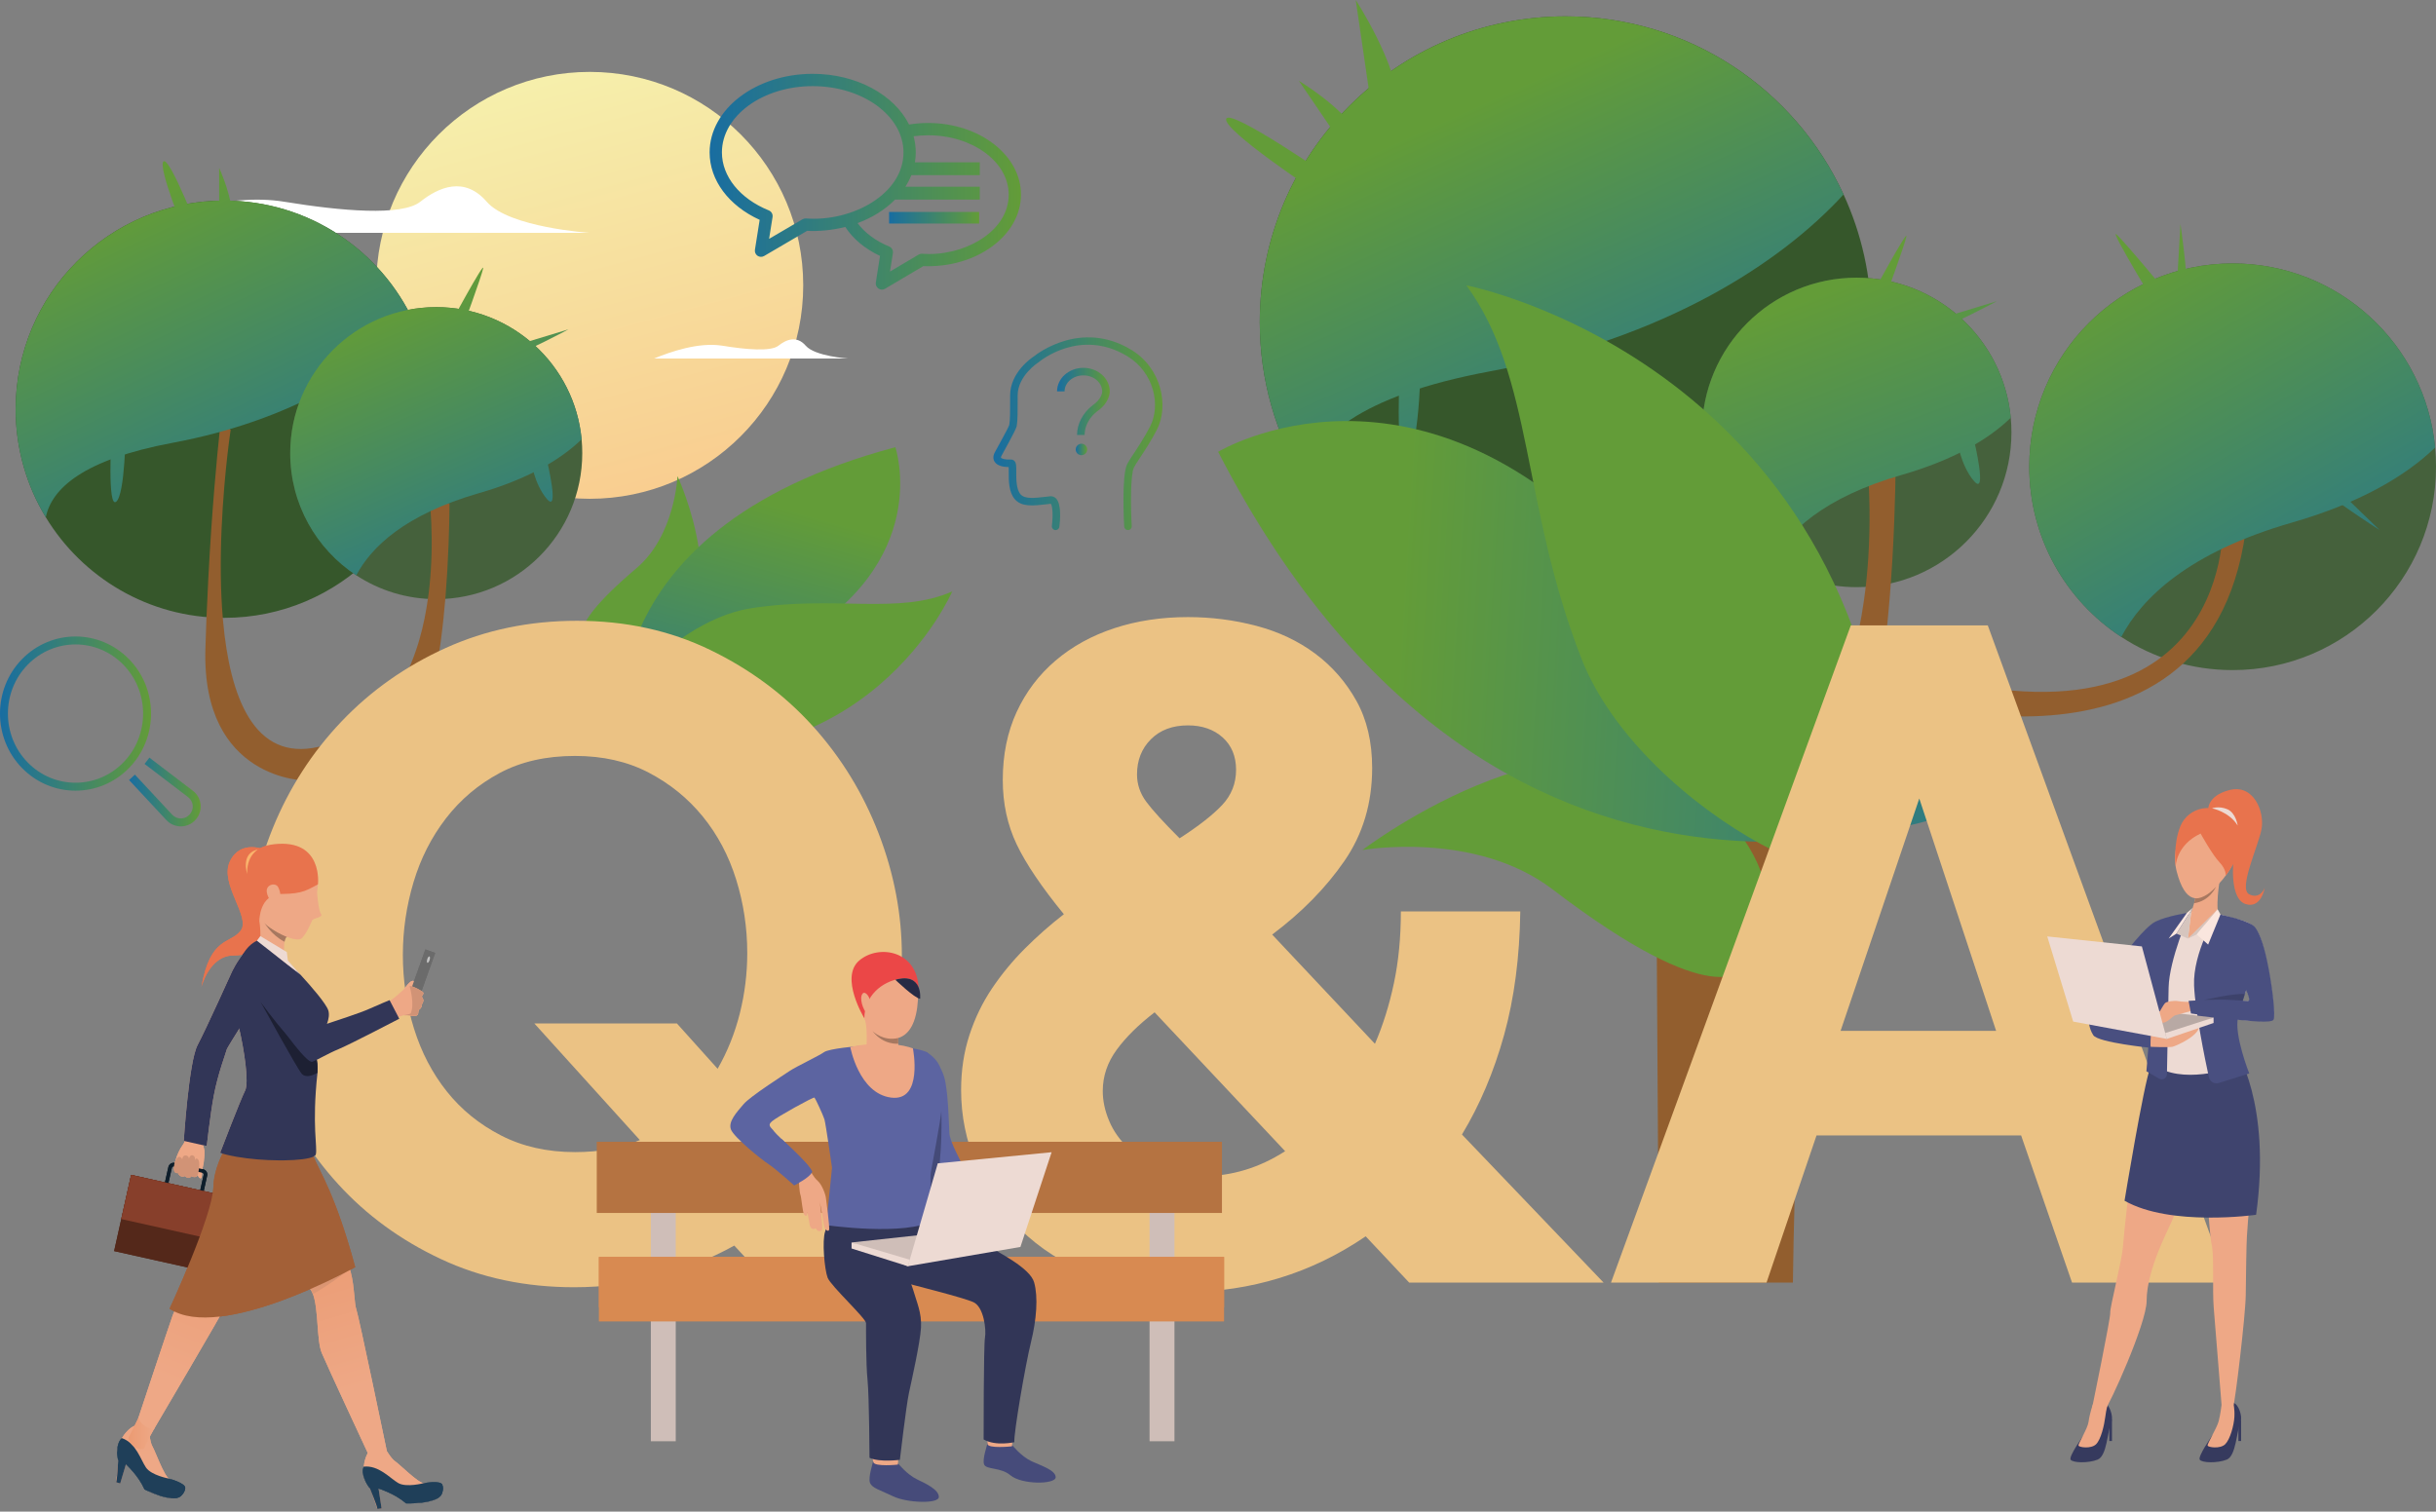 <svg width="659" height="409" viewBox="0 0 659 409" fill="none" xmlns="http://www.w3.org/2000/svg">
<rect x="0" y="0" width="659" height="409" fill="#808080" stroke="none"/>
<path d="M159.539 134.96C191.436 134.96 217.293 109.103 217.293 77.206C217.293 45.309 191.436 19.452 159.539 19.452C127.642 19.452 101.785 45.309 101.785 77.206C101.785 109.103 127.642 134.96 159.539 134.96Z" fill="url(#paint0_linear_888_1815)"/>
<path d="M176.954 97.005H229.444C229.444 97.005 220.469 96.421 217.978 93.542C215.487 90.662 212.622 91.919 210.575 93.542C208.529 95.164 201.782 94.58 195.435 93.542C189.088 92.503 181.395 95.164 176.954 97.005Z" fill="white"/>
<path d="M32.005 63.003H159.539C159.539 63.003 137.732 61.583 131.679 54.587C125.626 47.59 118.665 50.645 113.693 54.587C108.722 58.528 92.329 57.109 76.908 54.587C61.488 52.065 42.796 58.528 32.005 63.003Z" fill="white"/>
<path d="M423.535 169.893C469.226 169.893 506.268 132.851 506.268 87.16C506.268 74.823 503.573 63.131 498.726 52.618C485.641 24.173 456.899 4.427 423.535 4.427C377.845 4.427 340.802 41.469 340.802 87.16C340.802 102.848 345.167 117.522 352.761 130.023C367.26 153.918 393.532 169.893 423.535 169.893Z" fill="#36572B"/>
<path d="M502.277 158.869C525.398 158.869 544.146 140.12 544.146 116.999C544.146 115.665 544.087 114.346 543.961 113.042C541.968 91.774 524.064 75.13 502.277 75.13C479.156 75.13 460.407 93.879 460.407 116.999C460.407 131.657 467.944 144.559 479.349 152.036C485.936 156.356 493.814 158.869 502.277 158.869Z" fill="#45613C"/>
<path d="M512.819 124.731C512.819 124.731 512.819 136.314 511.944 151.304C511.752 154.454 511.533 157.758 511.263 161.127C511.237 161.538 511.199 161.95 511.16 162.361C510.723 167.632 510.17 173.07 509.463 178.38C509.36 179.177 509.244 179.987 509.141 180.784C507.02 195.658 503.703 209.183 498.471 214.904C496.362 217.219 494.588 222.348 493.071 229.419C491.245 237.968 489.831 249.346 488.713 262.023C487.723 273.413 486.977 285.832 486.424 298.161C486.386 298.984 486.347 299.794 486.309 300.604C485.589 317.317 485.216 333.734 485.023 347.041H448.754L448.09 238.549C448.09 238.549 414.506 234.446 416.036 182.185C416.165 177.955 416.306 173.828 416.461 169.791C416.473 169.727 416.473 169.65 416.473 169.586C416.692 164.186 416.936 158.979 417.206 153.991C418.659 126.196 420.716 105.124 421.667 96.202C421.77 95.212 421.86 94.376 421.937 93.695C422.092 92.255 422.181 91.509 422.181 91.509L425.743 95.045L426.051 95.353C426.051 95.353 425.961 95.945 425.807 97.05C424.894 103.581 421.796 127.957 422.156 153.464C422.233 158.941 422.477 164.469 422.927 169.881C422.966 170.318 423.004 170.755 423.043 171.193C425.743 201.045 435.192 227.002 460.892 221.049C465.996 219.867 470.534 218.054 474.571 215.74C488.122 207.987 495.951 194.578 500.374 180.192C500.566 179.588 500.747 178.984 500.914 178.379C502.444 173.07 503.511 167.657 504.256 162.373C504.526 160.522 504.745 158.683 504.925 156.883C505.131 154.891 505.285 152.937 505.413 151.021C506.017 141.558 505.735 133.202 505.336 127.545C505.015 122.801 504.616 119.947 504.616 119.947L512.433 124.512L512.819 124.731Z" fill="#925E2E"/>
<path d="M403.041 100.481C450.536 91.607 481.819 71.072 498.726 52.618C485.641 24.173 456.899 4.427 423.535 4.427C377.845 4.427 340.802 41.469 340.802 87.16C340.802 102.848 345.168 117.521 352.761 130.023C355.035 118.771 367.352 107.141 403.041 100.481Z" fill="url(#paint1_linear_888_1815)"/>
<path d="M514.504 128.486C528.384 124.484 537.788 118.993 543.961 113.042C541.968 91.774 524.064 75.13 502.277 75.13C479.156 75.13 460.407 93.879 460.407 116.999C460.407 131.657 467.944 144.559 479.349 152.036C483.595 144.018 493.199 134.621 514.504 128.486Z" fill="url(#paint2_linear_888_1815)"/>
<path d="M506.077 80.387L509.687 81.498C509.687 81.498 515.368 66.06 515.739 63.96C516.11 61.86 506.077 80.387 506.077 80.387Z" fill="url(#paint3_linear_888_1815)"/>
<path d="M540.193 81.498L522.285 86.932C522.285 86.932 522.408 88.538 524.755 88.538C527.101 88.538 540.193 81.498 540.193 81.498Z" fill="url(#paint4_linear_888_1815)"/>
<path d="M534.018 119.045H529.448C529.448 119.045 530.313 125.838 534.018 130.161C537.723 134.483 534.018 119.045 534.018 119.045Z" fill="url(#paint5_linear_888_1815)"/>
<path d="M603.984 181.312C634.364 181.312 659 156.676 659 126.296C659 124.543 658.922 122.809 658.757 121.096C656.137 93.15 632.612 71.279 603.984 71.279C573.603 71.279 548.968 95.915 548.968 126.296C548.968 145.556 558.871 162.509 573.856 172.334C582.513 178.011 592.864 181.312 603.984 181.312Z" fill="#45613C"/>
<path d="M331.728 32.149C330.668 35.143 356.22 52.044 356.22 52.044L361.02 48.777C361.02 48.777 332.789 29.154 331.728 32.149Z" fill="url(#paint6_linear_888_1815)"/>
<path d="M367.104 36.166C363.626 29.236 351.382 21.87 351.382 21.87L362.337 37.964C362.337 37.964 370.581 43.095 367.104 36.166Z" fill="url(#paint7_linear_888_1815)"/>
<path d="M378.382 29.071C378.24 17.649 366.763 0 366.763 0L370.908 28.383C370.908 28.383 378.524 40.493 378.382 29.071Z" fill="url(#paint8_linear_888_1815)"/>
<path d="M380.669 123.834C384.256 120.9 384.426 95.112 384.426 95.112L378.79 97.161C378.79 97.161 377.083 126.769 380.669 123.834Z" fill="url(#paint9_linear_888_1815)"/>
<path d="M505.217 186.864C505.217 186.864 596.89 219.427 607.468 143.944L601.344 142.27C601.344 142.27 603.356 211.982 505.218 177.753L505.217 186.864Z" fill="#925E2E"/>
<path d="M620.051 141.389C638.289 136.13 650.645 128.915 658.757 121.096C656.137 93.15 632.612 71.279 603.984 71.279C573.603 71.279 548.968 95.915 548.968 126.295C548.968 145.556 558.871 162.509 573.856 172.334C579.436 161.798 592.056 149.451 620.051 141.389Z" fill="url(#paint10_linear_888_1815)"/>
<path d="M584.783 85.272L588.437 81.913C588.437 81.913 574.686 65.235 572.55 63.422C570.413 61.61 584.783 85.272 584.783 85.272Z" fill="url(#paint11_linear_888_1815)"/>
<path d="M589.88 60.58L588.437 85.129C588.437 85.129 590.473 85.707 591.539 82.814C592.606 79.921 589.88 60.58 589.88 60.58Z" fill="url(#paint12_linear_888_1815)"/>
<path d="M643.723 143.402L626.056 126.296C626.056 126.296 624.291 127.462 625.788 130.157C627.285 132.853 643.723 143.402 643.723 143.402Z" fill="url(#paint13_linear_888_1815)"/>
<path d="M60.682 167.171C91.858 167.171 117.133 141.897 117.133 110.721C117.133 102.303 115.294 94.326 111.987 87.153C103.058 67.744 83.447 54.271 60.683 54.271C29.507 54.271 4.232 79.545 4.232 110.721C4.232 121.425 7.211 131.437 12.392 139.967C22.285 156.272 40.211 167.171 60.682 167.171Z" fill="#36572B"/>
<path d="M118.014 162.109C139.828 162.109 157.516 144.421 157.516 122.607C157.516 121.348 157.46 120.104 157.341 118.873C155.46 98.808 138.569 83.105 118.014 83.105C96.2 83.105 78.511 100.793 78.511 122.607C78.511 136.437 85.622 148.609 96.382 155.663C102.597 159.739 110.029 162.109 118.014 162.109Z" fill="#45613C"/>
<path d="M121.601 136.356C121.601 136.356 121.601 144.26 121.005 154.488C120.873 156.637 120.724 158.891 120.54 161.19C120.522 161.47 120.496 161.751 120.47 162.032C120.171 165.628 119.794 169.339 119.312 172.962C119.242 173.506 119.162 174.058 119.092 174.602C117.645 184.752 115.382 193.98 111.812 197.883C110.373 199.462 109.163 202.962 108.127 207.787C106.882 213.62 105.917 221.383 105.154 230.033C104.478 237.805 103.97 246.279 103.592 254.691C103.566 255.252 103.539 255.805 103.513 256.358C103.022 267.761 102.768 278.963 102.636 288.042H82.829V211.217C82.829 211.217 54.522 211.217 55.565 175.558C55.653 172.672 55.749 169.857 55.855 167.102C55.864 167.058 55.864 167.006 55.864 166.962C56.013 163.278 56.179 159.725 56.364 156.321C57.355 137.356 58.759 122.979 59.408 116.891C59.478 116.215 59.539 115.645 59.592 115.18C59.697 114.198 59.758 113.689 59.758 113.689L62.189 116.102L62.399 116.312C62.399 116.312 62.338 116.715 62.232 117.47C61.61 121.926 59.495 138.558 59.741 155.962C59.794 159.698 59.961 163.47 60.267 167.163C60.294 167.462 60.32 167.76 60.346 168.058C62.189 188.427 68.636 206.138 86.171 202.076C89.654 201.269 92.75 200.032 95.504 198.453C104.75 193.164 110.093 184.014 113.11 174.199C113.242 173.786 113.365 173.374 113.479 172.962C114.522 169.339 115.251 165.646 115.759 162.04C115.944 160.777 116.093 159.523 116.215 158.294C116.356 156.935 116.461 155.602 116.549 154.295C116.961 147.838 116.768 142.136 116.496 138.277C116.277 135.04 116.005 133.092 116.005 133.092L121.338 136.206L121.601 136.356Z" fill="#925E2E"/>
<path d="M46.7 119.811C79.106 113.756 100.451 99.745 111.987 87.153C103.058 67.744 83.447 54.271 60.683 54.271C29.507 54.271 4.232 79.546 4.232 110.721C4.232 121.425 7.211 131.437 12.392 139.967C13.944 132.29 22.348 124.355 46.7 119.811Z" fill="url(#paint14_linear_888_1815)"/>
<path d="M129.55 133.444C142.645 129.668 151.517 124.487 157.341 118.873C155.46 98.808 138.569 83.104 118.014 83.104C96.2 83.104 78.511 100.793 78.511 122.607C78.511 136.436 85.622 148.609 96.382 155.663C100.388 148.098 109.449 139.233 129.55 133.444Z" fill="url(#paint15_linear_888_1815)"/>
<path d="M121.599 88.064L125.005 89.113C125.005 89.113 130.365 74.547 130.715 72.566C131.065 70.585 121.599 88.064 121.599 88.064Z" fill="url(#paint16_linear_888_1815)"/>
<path d="M153.787 89.112L136.891 94.24C136.891 94.24 137.007 95.754 139.221 95.754C141.435 95.754 153.787 89.112 153.787 89.112Z" fill="url(#paint17_linear_888_1815)"/>
<path d="M147.961 124.537H143.649C143.649 124.537 144.465 130.946 147.961 135.024C151.456 139.103 147.961 124.537 147.961 124.537Z" fill="url(#paint18_linear_888_1815)"/>
<path d="M44.253 43.667C42.505 44.949 50.428 64.293 50.428 64.293H54.391C54.391 64.293 46.001 42.386 44.253 43.667Z" fill="url(#paint19_linear_888_1815)"/>
<path d="M62.664 59.515C63.363 54.271 59.285 45.415 59.285 45.415V58.7C59.285 58.7 61.964 64.759 62.664 59.515Z" fill="url(#paint20_linear_888_1815)"/>
<path d="M31.434 135.744C33.881 133.742 33.998 116.146 33.998 116.146L30.152 117.545C30.152 117.545 28.987 137.747 31.434 135.744Z" fill="url(#paint21_linear_888_1815)"/>
<path d="M368.556 229.998C368.556 229.998 429.163 183.738 463.442 217.301C490.869 244.155 471.496 262.04 471.496 262.04C471.496 262.04 464.577 274.688 420.027 240.65C399.03 224.607 368.556 229.998 368.556 229.998Z" fill="url(#paint22_linear_888_1815)"/>
<path d="M329.538 122.245C329.538 122.245 384.144 89.254 441.665 154.635C499.185 220.016 535.665 217.277 535.665 217.277C535.665 217.277 407.829 274.409 329.538 122.245Z" fill="url(#paint23_linear_888_1815)"/>
<path d="M512.141 227.698C513.139 253.924 444.134 219.964 427.831 178.224C411.528 136.484 414.887 102.064 396.687 77.206C396.687 77.206 507.232 98.555 512.141 227.698Z" fill="url(#paint24_linear_888_1815)"/>
<path d="M183.284 128.833C183.284 128.833 200.011 164.677 179.202 178.328C162.553 189.252 159.608 173.35 159.608 173.35C159.608 173.35 149.993 172.543 172.181 153.738C182.639 144.874 183.284 128.833 183.284 128.833Z" fill="url(#paint25_linear_888_1815)"/>
<path d="M242.218 121.003C242.218 121.003 252.886 152.334 213.375 174.238C173.864 196.143 168.535 201.857 168.535 201.857C168.535 201.857 156.424 143.814 242.218 121.003Z" fill="url(#paint26_linear_888_1815)"/>
<path d="M168.535 201.857C155.133 199.456 179.992 168.249 202.953 164.613C225.915 160.977 242.986 166.495 257.601 160.026C257.601 160.026 234.529 213.683 168.535 201.857Z" fill="url(#paint27_linear_888_1815)"/>
<path d="M71.706 229.97C71.706 229.97 65.15 226.943 62.201 233.043C59.251 239.143 67.941 248.144 65.104 251.82C62.267 255.496 56.891 253.31 54.483 267.063C54.483 267.063 56.624 258.542 63.155 258.528C69.685 258.514 73.202 254.689 70.308 246.478C67.415 238.268 72.141 239.669 72.086 237.102C72.029 234.535 71.706 229.97 71.706 229.97Z" fill="#E8734D"/>
<path d="M104.659 392.656C104.659 392.656 102.052 394.728 99.567 393.306C99.567 393.306 99.544 393.26 99.506 393.168C98.612 391.257 88.756 370.102 87.059 366.11C85.637 362.769 86.195 354.214 84.658 350.123C84.391 349.412 84.054 348.831 83.642 348.441C83.351 348.166 82.915 347.677 82.35 347.004C80.147 344.351 76.095 338.854 72.364 332.829C68.511 326.621 64.994 319.839 64.16 315.015C64.031 314.288 63.962 313.607 63.969 312.988C63.969 312.866 63.969 312.759 63.977 312.644C64.206 307.942 69.627 309.785 75.155 312.935C75.736 313.264 76.317 313.608 76.891 313.959C77.173 314.135 77.456 314.311 77.739 314.487C82.671 317.591 87.036 321.101 87.036 321.101C87.036 321.101 93.076 338.051 94.651 343.387C94.743 343.701 94.82 343.969 94.881 344.198C95.951 348.319 95.798 352.639 96.418 354.366C97.037 356.056 104.423 391.524 104.652 392.633C104.66 392.648 104.659 392.656 104.659 392.656Z" fill="url(#paint28_linear_888_1815)"/>
<path d="M94.651 343.387C94.651 343.387 87.671 348.671 84.658 350.123C84.391 349.412 84.055 348.831 83.642 348.441C83.351 348.166 82.915 347.677 82.35 347.004C82.35 347.004 82.357 347.004 82.373 346.996C82.862 346.759 91.409 342.753 94.651 343.387Z" fill="url(#paint29_linear_888_1815)"/>
<path d="M55.105 314.617C55.067 314.877 54.654 316.72 54.631 317.247C54.608 317.782 54.692 318.868 54.233 318.822C53.767 318.784 53.423 317.828 53.423 317.828C53.423 317.828 53.37 318.31 52.956 318.394C52.146 318.562 51.817 318.157 51.817 318.157C51.817 318.157 51.435 318.608 51.083 318.6C50.296 318.57 49.982 318.164 49.982 318.164C49.982 318.164 49.593 318.379 49.073 318.241C48.407 318.065 48.247 317.4 48.247 317.4C48.247 317.4 47.36 317.369 47.199 316.91C47.031 316.444 47.161 316.023 47.131 315.634C47.1 315.244 47.834 311.956 49.409 309.846C49.753 309.38 49.982 308.883 50.12 308.393C50.594 306.765 50.105 305.221 50.067 305.09L54.593 306.933C54.593 306.933 54.983 308.064 54.898 308.89C54.868 309.165 54.914 309.525 54.975 309.884C54.983 309.884 54.983 309.884 54.983 309.884C55.074 310.374 55.212 310.878 55.288 311.214C55.411 311.796 55.204 313.99 55.105 314.617Z" fill="#EEA886"/>
<path d="M54.947 316.368H54.932L54.772 316.33L53.846 316.124H53.839L47.302 314.663L47.279 314.656C47.272 314.656 47.264 314.656 47.256 314.648C46.484 314.488 45.719 314.984 45.551 315.757L44.611 319.931L44.465 320.589C44.297 321.369 44.786 322.148 45.566 322.317L53.235 324.029C54.015 324.205 54.795 323.716 54.963 322.936L55.115 322.271L56.048 318.096C56.217 317.316 55.727 316.544 54.947 316.368ZM54.015 322.721C53.961 322.982 53.709 323.142 53.449 323.081L45.781 321.368C45.52 321.315 45.36 321.062 45.414 320.803L45.559 320.137L46.499 315.963C46.553 315.711 46.805 315.55 47.065 315.604L47.111 315.611L47.134 315.619L53.694 317.087H53.701L54.634 317.294L54.733 317.316C54.993 317.37 55.154 317.63 55.1 317.882L54.16 322.057L54.015 322.721Z" fill="#0E1E2B"/>
<path d="M64.255 324.313L35.471 317.889L30.869 338.512L59.653 344.935L64.255 324.313Z" fill="#54281A"/>
<path d="M64.256 324.313L35.472 317.889L32.805 329.843L61.588 336.266L64.256 324.313Z" fill="#873F2B"/>
<path d="M111.491 267.157C111.491 267.157 112.207 265.836 112.052 265.59C111.897 265.344 111.393 265.084 110.284 266.373C109.175 267.663 109.021 268.158 108.457 268.658C107.893 269.158 111.491 267.157 111.491 267.157Z" fill="#EFAA88"/>
<path d="M117.733 257.839L115.073 256.887L109.246 273.17L111.907 274.122L117.733 257.839Z" fill="#6B6B6B"/>
<path d="M114.055 269.653C114.055 269.653 114.835 270.487 114.338 271.313C113.849 272.131 114.216 272.543 113.513 273.041C112.817 273.538 113.474 274.524 112.694 274.768C111.999 274.99 110.149 274.6 109.246 274.7C109.185 274.707 109.131 274.715 109.086 274.73C109.032 274.738 108.979 274.753 108.933 274.768C108.856 274.799 108.749 274.845 108.619 274.883C108.229 275.028 107.641 275.204 107.045 275.365C106.158 275.617 105.24 275.823 104.896 275.801C104.231 275.762 103.038 272.039 103.038 272.039C103.038 272.039 104.644 271.427 106.257 270.273C107.144 269.638 108.206 268.583 109.162 267.811C109.17 267.803 109.17 267.796 109.17 267.796C109.781 267.306 110.347 266.916 110.791 266.824C110.905 266.794 111.02 266.787 111.119 266.809C111.234 266.832 111.356 266.863 111.494 266.908C111.525 266.916 111.563 266.931 111.601 266.947C112.396 267.207 113.444 267.757 114.04 268.17C114.308 268.361 114.484 268.522 114.507 268.621C114.59 268.996 114.055 269.653 114.055 269.653Z" fill="#EEA886"/>
<path d="M114.052 269.655C114.052 269.655 114.835 270.488 114.34 271.31C113.845 272.13 114.217 272.543 113.515 273.038C112.814 273.533 113.474 274.523 112.69 274.771C111.999 274.989 110.15 274.598 109.244 274.701C109.702 274.624 111.003 274.389 111.109 274.166C112.229 271.796 110.861 266.988 110.861 266.988L110.787 266.821C110.907 266.794 111.02 266.789 111.123 266.809C112.195 267.015 114.423 268.253 114.506 268.624C114.588 268.995 114.052 269.655 114.052 269.655Z" fill="#D19376"/>
<path d="M116.221 259.744C116.072 260.223 115.808 260.566 115.631 260.511C115.454 260.456 115.43 260.024 115.578 259.545C115.727 259.066 115.991 258.723 116.168 258.777C116.345 258.832 116.369 259.265 116.221 259.744Z" fill="#C4C4C4"/>
<path d="M104.134 391.79C104.134 391.79 105.774 394.659 106.867 395.368C107.96 396.077 113.063 401.21 114.609 401.303C116.155 401.396 119.191 401.207 119.395 401.833C119.6 402.458 120.072 405.56 115.793 406.211C111.516 406.862 110.376 406.926 109.197 406.011C108.018 405.096 103.536 402.604 102.413 402.776L103.227 408.123L102.104 408.294C102.104 408.294 100.025 401.826 98.974 400.673C97.924 399.519 98.116 394.675 100.016 392.416C101.916 390.157 104.134 391.79 104.134 391.79Z" fill="url(#paint30_linear_888_1815)"/>
<path d="M114.609 401.303C114.609 401.303 109.931 402.562 107.708 401.258C105.485 399.955 102.451 396.397 98.402 396.834C98.402 396.834 97.191 398.872 100.103 402.803C100.103 402.803 102.035 407.483 102.103 408.294L103.226 408.123L102.413 402.776C102.413 402.776 106.684 404.04 109.877 406.783C109.877 406.783 118.272 407.038 119.494 404.28C119.494 404.28 120.185 402.889 119.646 401.685C119.107 400.481 114.609 401.303 114.609 401.303Z" fill="#1F3F59"/>
<path d="M40.312 387C40.312 387 40.57 390.295 41.256 391.402C41.942 392.51 44.365 399.33 45.724 400.074C47.082 400.818 49.908 401.944 49.826 402.597C49.744 403.25 48.847 406.256 44.7 405.018C40.553 403.781 39.496 403.353 38.821 402.022C38.145 400.692 35.155 396.525 34.067 396.2L32.52 401.384L31.431 401.059C31.431 401.059 32.313 394.322 31.854 392.831C31.396 391.339 33.639 387.041 36.321 385.809C39.003 384.577 40.312 387 40.312 387Z" fill="url(#paint31_linear_888_1815)"/>
<path d="M45.724 400.074C45.724 400.074 40.956 399.216 39.502 397.088C38.048 394.961 36.823 390.448 32.975 389.115C32.975 389.115 31.01 390.442 31.966 395.238C31.966 395.238 31.715 400.296 31.431 401.058L32.52 401.383L34.067 396.2C34.067 396.2 37.389 399.167 39.106 403.01C39.106 403.01 46.589 406.823 48.871 404.852C48.871 404.852 50.09 403.889 50.116 402.57C50.142 401.251 45.724 400.074 45.724 400.074Z" fill="#1F3F59"/>
<path d="M41.742 386.503C41.742 386.503 39.243 390.958 39.075 391.754C38.906 392.548 35.487 392.173 34.728 389.073C34.728 389.073 37.637 383.445 37.551 383.291C37.465 383.137 41.742 386.503 41.742 386.503Z" fill="url(#paint32_linear_888_1815)"/>
<path d="M76.599 322.449C76.599 322.449 68.672 342.173 66.68 345.935C64.688 349.697 61.742 351.613 61.034 353.306C60.327 354.999 41.603 386.751 41.603 386.751C41.603 386.751 38.317 386.319 37.45 383.595C37.45 383.595 45.221 360.133 46.736 355.849C48.158 351.824 55.901 344.149 55.62 340.304C55.339 336.459 60.52 310.549 67.411 303.714C74.302 296.88 76.599 322.449 76.599 322.449Z" fill="url(#paint33_linear_888_1815)"/>
<path d="M96.1 342.86C96.1 342.86 59.592 363.303 45.876 354.098C45.876 354.098 57.459 329.152 57.727 321.147C57.811 318.685 58.415 316.391 59.195 314.403C59.852 312.706 60.648 311.238 61.351 310.099C62.376 308.432 63.217 307.454 63.217 307.454L84.502 312.11C84.502 312.11 84.617 312.4 84.831 312.936C86.544 317.209 90.739 323.094 96.1 342.86Z" fill="#A36037"/>
<path d="M53.603 317.545C53.603 317.545 54.268 314.599 53.63 313.782C52.993 312.964 52.693 314.013 52.693 314.013C52.693 314.013 53.007 312.981 52.201 312.635C51.396 312.289 51.111 313.536 51.111 313.536C51.111 313.536 51.136 312.687 50.227 312.641C49.317 312.594 49.319 313.686 49.319 313.686C49.319 313.686 48.685 312.462 47.948 313.309C46.702 314.74 47.197 316.909 47.197 316.909C47.197 316.909 47.366 317.42 48.244 317.405C48.244 317.405 48.573 318.689 49.984 318.168C49.984 318.168 51.119 319.199 51.814 318.161C51.813 318.16 53.085 319.187 53.603 317.545Z" fill="#D19376"/>
<path d="M76.114 262.168C74.814 265.471 71.473 268.399 70.495 269.561C69.944 270.227 67.093 274.6 64.715 278.361C64.019 279.47 63.361 280.518 62.819 281.412C62.811 281.412 62.811 281.412 62.811 281.412C61.932 282.849 61.335 283.866 61.32 284.012C61.259 284.547 58.967 290.354 57.813 296.583C56.882 301.601 55.93 310.098 55.93 310.098L49.714 308.691C49.714 308.691 51.075 287.307 53.437 282.803C55.96 277.986 62.65 263.131 62.65 263.131C62.65 263.131 68.362 250.394 75.747 254.935C75.747 254.935 77.422 258.865 76.114 262.168Z" fill="#FCCCA2"/>
<path d="M85.901 281.405C84.885 282.621 85.382 284.83 85.703 286.757C85.825 287.491 85.924 288.179 85.909 288.752C85.901 289.012 85.965 289.544 85.886 290.266C84.314 304.673 85.955 310.519 85.427 312.385C85.366 312.591 85.167 312.775 84.831 312.935C83.585 313.555 80.565 313.914 76.887 313.96C76.398 313.967 75.886 313.967 75.366 313.96C71.696 313.937 67.56 313.616 63.974 312.989C63.385 312.882 62.812 312.775 62.261 312.652C61.535 312.5 60.847 312.324 60.205 312.14C59.975 312.079 59.754 312.011 59.54 311.942C59.54 311.942 64.937 297.828 66.321 295.052C67.391 292.889 66.061 284.119 64.716 278.362C64.257 276.397 63.798 274.784 63.431 273.905C62.399 271.412 62.712 263.155 65.809 258.063C66.765 256.503 67.981 255.242 69.502 254.538C69.785 254.408 70.076 254.294 70.381 254.202C70.549 254.156 70.725 254.11 70.901 254.072C70.901 254.072 70.939 254.103 71.016 254.172C71.605 254.676 74.372 257.046 76.605 259.065C77.025 259.447 77.43 259.814 77.797 260.158L77.805 260.165C78.164 260.502 78.493 260.808 78.761 261.075C79.303 261.611 80.152 262.497 81.139 263.56L81.33 263.774C84.266 266.963 88.257 271.603 88.815 273.392C89.143 274.448 88.929 275.74 88.463 277.017C87.836 278.706 86.765 280.365 85.901 281.405Z" fill="#FCCCA2"/>
<path d="M70.366 254.104C70.671 251.587 69.969 248.025 69.969 248.025C69.969 248.025 79.326 251.631 77.828 252.872C77.438 253.196 77.192 253.785 77.041 254.48C76.613 256.453 76.956 259.281 76.956 259.281L80.203 262.675C81.438 263.889 70.217 255.327 70.366 254.104Z" fill="#EEA886"/>
<path d="M77.687 253.361C77.297 253.684 77.126 254.125 76.976 254.819C73.317 252.937 71.442 249.543 71.381 249.449C73.459 251.694 77.687 253.361 77.687 253.361Z" fill="#A77860"/>
<path d="M70.43 253.283L77.586 257.594L77.881 259.91L81.329 263.773C81.329 263.773 73.737 257.853 69.498 254.535L70.43 253.283Z" fill="#EDDAD3"/>
<path d="M69.958 229.806C69.958 229.806 67.369 231.052 66.871 236.46C66.871 236.46 64.911 230.744 69.958 229.806Z" fill="#FAB46C"/>
<path d="M84.725 233.055C84.725 233.055 86.718 235.249 85.772 241.457C85.772 241.457 86.129 246.414 86.851 247.304C87.574 248.193 84.777 248.404 84.46 249.013C84.143 249.622 83.216 252.134 81.722 253.791C79.972 255.733 70.051 250.206 69.698 247.21C69.345 244.214 63.178 231.191 73.742 231.013C84.305 230.835 84.725 233.055 84.725 233.055Z" fill="#EEA886"/>
<path d="M85.999 239.298C85.999 239.298 87.508 226.989 74.255 228.407C61.631 229.757 68.651 244.504 70.156 249.153C70.156 249.153 70.135 241.882 76.151 241.882C82.168 241.882 83.341 240.6 85.999 239.298Z" fill="#E8734D"/>
<path d="M75.245 240.037C74.544 238.701 71.941 239.299 72.159 241.301C72.376 243.303 74.364 245.369 75.085 244.432C75.807 243.496 76.274 242 75.245 240.037Z" fill="#EEA886"/>
<path d="M85.908 288.752C85.901 289.012 85.893 289.539 85.885 290.266C85.763 290.342 82.919 292.108 81.573 290.464C80.235 288.844 71.007 272.023 70.434 270.976C70.793 271.488 73.76 275.708 77.33 279.707C80.067 282.773 83.156 285.709 85.702 286.756C85.824 287.491 85.924 288.179 85.908 288.752Z" fill="#8A6F59"/>
<path d="M68.716 260.17C67.512 260.934 65.626 263.787 67.71 267.209C69.863 270.741 73.735 274.602 75.026 276.488C76.317 278.374 83.014 287.802 84.494 287.282C85.975 286.762 88.4 285.197 91.699 283.822C94.858 282.505 108.013 275.639 108.013 275.639L105.392 270.608C105.392 270.608 102.429 271.829 99.831 272.995C97.232 274.161 91.293 276.053 86.043 277.817C86.043 277.817 79.873 269.69 78.962 268.119C78.051 266.547 74.128 256.735 68.716 260.17Z" fill="#FCCCA2"/>
<path d="M5.968 207.814C-1.989 199.688 -1.989 186.465 5.968 178.339C13.958 170.178 26.9 170.178 34.891 178.339C42.848 186.465 42.848 199.688 34.891 207.814C26.902 215.974 13.959 215.976 5.968 207.814ZM7.502 179.841C0.356 187.139 0.356 199.014 7.502 206.312C14.648 213.611 26.209 213.613 33.357 206.312C40.503 199.014 40.503 187.139 33.357 179.841C26.21 172.542 14.65 172.54 7.502 179.841Z" fill="url(#paint34_linear_888_1815)"/>
<path d="M44.998 221.882L34.918 211.055L36.49 209.592L46.569 220.42C47.917 221.866 50.078 221.727 51.268 220.415L51.332 220.345C52.578 218.969 52.371 216.811 50.874 215.669L39.111 206.699L40.413 204.992L52.176 213.962C54.667 215.862 55.012 219.481 52.921 221.787L52.857 221.858C50.768 224.164 47.133 224.177 44.998 221.882Z" fill="url(#paint35_linear_888_1815)"/>
<path d="M312.959 116.287C311.398 119.315 309.684 121.91 308.432 123.803C307.675 124.948 307.079 125.852 306.763 126.469C305.785 128.369 305.87 137.217 306.157 142.35C306.187 142.918 305.741 143.423 305.139 143.423C304.603 143.423 304.154 143.005 304.122 142.463C304.046 141.046 303.399 128.552 304.951 125.538C305.32 124.822 305.943 123.878 306.734 122.683C307.961 120.826 309.639 118.284 311.148 115.354C314.053 109.72 312.23 100.732 304.89 96.331C292.217 88.732 281.414 97.641 280.96 98.023C280.924 98.055 280.884 98.084 280.843 98.111C280.788 98.145 275.299 101.66 275.299 107.032L275.301 108.252C275.308 111.175 275.315 113.938 275.033 115.334C274.818 116.407 271.393 122.394 270.91 123.36C270.772 123.638 270.761 123.805 270.786 123.844C270.93 124.07 271.795 124.402 273.49 124.341C273.826 124.327 274.147 124.451 274.391 124.689C274.945 125.226 274.94 126.103 274.929 127.691C274.917 129.559 274.902 132.381 276.083 133.747C277.228 135.076 279.797 134.777 283.05 134.403L284.053 134.287C284.672 134.217 285.255 134.427 285.695 134.875C287.241 136.451 286.764 141.139 286.581 142.537C286.509 143.095 285.996 143.488 285.44 143.416C284.882 143.341 284.489 142.831 284.561 142.273C284.912 139.587 284.751 136.68 284.232 136.291L283.283 136.424C279.585 136.851 276.39 137.222 274.54 135.08C272.86 133.133 272.88 129.981 272.894 127.679C272.896 127.246 272.898 126.744 272.882 126.383C271.423 126.356 269.785 126.053 269.074 124.946C268.757 124.454 268.502 123.62 269.089 122.45C269.598 121.431 272.887 115.682 273.038 114.932C273.277 113.737 273.27 110.825 273.266 108.257L273.264 107.032C273.264 100.774 279.022 96.862 279.707 96.421C280.667 95.647 292.502 86.532 305.939 94.585C314.258 99.573 316.284 109.833 312.959 116.287Z" fill="url(#paint36_linear_888_1815)"/>
<path d="M293.412 117.68H291.375C291.375 114.712 292.928 111.731 295.528 109.709C298.204 107.872 298.176 105.975 298.175 105.956C298.174 103.51 295.891 101.565 293.085 101.565C290.279 101.565 287.997 103.51 287.997 105.9H285.96C285.96 102.387 289.157 99.529 293.085 99.529C297.014 99.529 300.21 102.387 300.21 105.9C300.215 105.967 300.332 108.883 296.728 111.352C294.67 112.955 293.412 115.335 293.412 117.68Z" fill="url(#paint37_linear_888_1815)"/>
<path d="M294.106 121.612C294.106 122.466 293.412 123.159 292.561 123.159C291.707 123.159 291.013 122.466 291.013 121.612C291.013 120.758 291.707 120.064 292.561 120.064C293.412 120.064 294.106 120.758 294.106 121.612Z" fill="url(#paint38_linear_888_1815)"/>
<path d="M251.088 33.276C249.317 33.276 247.59 33.419 245.923 33.691C241.924 25.682 231.746 19.977 219.857 19.977C204.479 19.977 191.97 29.514 191.97 41.237C191.97 48.755 197.124 55.654 205.509 59.482L204.229 67.575C204.128 68.208 204.403 68.845 204.932 69.207C205.453 69.568 206.158 69.594 206.71 69.27L218.343 62.458C221.478 62.614 225.153 62.299 228.666 61.407C230.751 64.599 233.977 67.331 238.064 69.239L236.936 76.444C236.835 77.081 237.114 77.718 237.646 78.076C238.196 78.45 238.889 78.453 239.425 78.132L249.78 72.006C264.144 72.578 276.201 63.72 276.201 52.654C276.201 41.971 264.934 33.276 251.088 33.276ZM218.067 59.11C217.737 59.082 217.392 59.162 217.1 59.333L208.06 64.626L208.997 58.727C209.119 57.961 208.697 57.216 207.98 56.927C200.156 53.746 195.297 47.735 195.297 41.237C195.297 31.348 206.313 23.305 219.857 23.305C233.4 23.305 244.416 31.348 244.416 41.237C244.416 52.628 230.346 60.047 218.067 59.11ZM249.504 68.654C249.163 68.629 248.819 68.71 248.527 68.883L240.768 73.474L241.548 68.49C241.669 67.728 241.248 66.986 240.538 66.694C236.877 65.191 233.942 62.977 231.997 60.37C236.003 58.887 239.477 56.694 242.133 54.004H265.056V50.523H244.934C245.575 49.521 246.118 48.473 246.546 47.391H265.056V43.91H247.517C247.667 43.033 247.74 42.142 247.74 41.237C247.74 39.74 247.535 38.278 247.148 36.868C248.426 36.694 249.745 36.604 251.088 36.604C263.103 36.604 272.877 43.805 272.877 52.653C272.877 63.062 260.141 69.505 249.504 68.654Z" fill="url(#paint39_linear_888_1815)"/>
<path d="M264.889 57.351H240.524V60.483H264.889V57.351Z" fill="url(#paint40_linear_888_1815)"/>
<path d="M198.645 337.023C192.298 340.529 185.497 343.284 178.234 345.288C170.971 347.291 163.332 348.293 155.318 348.293C142.126 348.293 130.104 345.749 119.252 340.654C108.397 335.563 99.13 328.801 91.452 320.368C83.77 311.939 77.803 302.296 73.545 291.441C69.287 280.589 67.159 269.401 67.159 257.881C67.159 246.196 69.37 234.925 73.796 224.07C78.218 213.218 84.397 203.618 92.329 195.268C100.257 186.921 109.649 180.284 120.505 175.357C131.356 170.434 143.21 167.969 156.069 167.969C169.257 167.969 181.278 170.598 192.134 175.858C202.985 181.118 212.252 188.005 219.934 196.52C227.612 205.036 233.54 214.721 237.715 225.573C241.887 236.428 243.977 247.448 243.977 258.632C243.977 269.988 241.973 280.84 237.966 291.19C233.959 301.545 228.281 310.811 220.936 318.99L246.482 347.041H207.913L198.645 337.023ZM155.568 311.728C162.244 311.728 168.091 310.644 173.1 308.471L144.548 276.915H183.118L194.138 289.187C196.807 284.514 198.81 279.506 200.149 274.16C201.483 268.819 202.152 263.39 202.152 257.881C202.152 251.036 201.15 244.4 199.147 237.97C197.143 231.545 194.137 225.866 190.131 220.94C186.123 216.017 181.24 212.049 175.479 209.043C169.719 206.038 163.082 204.535 155.568 204.535C147.718 204.535 140.917 206.08 135.156 209.168C129.396 212.26 124.551 216.349 120.63 221.44C116.705 226.536 113.782 232.296 111.864 238.722C109.943 245.151 108.984 251.706 108.984 258.382C108.984 265.23 109.986 271.867 111.99 278.293C113.994 284.722 116.956 290.4 120.881 295.323C124.802 300.25 129.686 304.214 135.532 307.22C141.375 310.225 148.055 311.728 155.568 311.728Z" fill="#EBC284"/>
<path d="M381.223 347.041L369.452 334.518C362.102 339.527 354.338 343.284 346.16 345.789C337.977 348.293 329.63 349.545 321.114 349.545C311.429 349.545 302.788 348 295.193 344.913C287.593 341.824 281.207 337.735 276.033 332.64C270.856 327.549 266.892 321.746 264.137 315.234C261.382 308.722 260.004 301.96 260.004 294.947C260.004 289.606 260.756 284.64 262.259 280.046C263.761 275.455 265.804 271.24 268.394 267.397C270.981 263.559 273.944 259.971 277.285 256.629C280.624 253.291 284.13 250.203 287.805 247.361C281.794 240.017 277.536 233.712 275.031 228.453C272.527 223.193 271.275 217.393 271.275 211.046C271.275 204.202 272.527 198.066 275.031 192.638C277.536 187.214 281.042 182.581 285.55 178.738C290.058 174.899 295.357 171.976 301.454 169.973C307.547 167.968 314.184 166.967 321.365 166.967C327.708 166.967 333.887 167.761 339.898 169.346C345.909 170.935 351.208 173.439 355.802 176.859C360.392 180.283 364.106 184.542 366.947 189.632C369.784 194.727 371.204 200.778 371.204 207.791C371.204 217.307 368.7 225.697 363.691 232.961C358.682 240.224 352.17 246.861 344.156 252.871L371.956 282.424C374.124 277.416 375.838 271.949 377.09 266.02C378.342 260.095 378.968 253.623 378.968 246.61H411.277C411.108 258.968 409.649 270.114 406.894 280.045C404.139 289.981 400.339 298.954 395.498 306.969L433.817 347.041L381.223 347.041ZM325.372 318.239C333.219 318.239 340.65 315.985 347.662 311.477L312.349 273.91C308.005 277.252 304.585 280.632 302.08 284.053C299.576 287.477 298.324 291.191 298.324 295.198C298.324 297.87 298.907 300.583 300.077 303.337C301.243 306.092 302.996 308.558 305.336 310.726C307.672 312.898 310.51 314.694 313.852 316.111C317.189 317.531 321.028 318.239 325.372 318.239ZM307.59 209.544C307.59 212.216 308.423 214.678 310.095 216.932C311.761 219.186 314.767 222.485 319.111 226.825C324.284 223.486 328.127 220.481 330.631 217.808C333.136 215.139 334.388 211.966 334.388 208.291C334.388 204.62 333.175 201.697 330.757 199.525C328.334 197.358 325.203 196.269 321.365 196.269C317.189 196.269 313.851 197.522 311.347 200.026C308.842 202.531 307.59 205.705 307.59 209.544Z" fill="#EBC284"/>
<path d="M500.682 169.221H537.748L602.615 347.041H560.539L546.764 307.22H491.415L477.89 347.041H435.815L500.682 169.221ZM540.002 278.918L519.215 216.056L497.927 278.918H540.002Z" fill="#EBC284"/>
<path d="M317.723 319.79H310.986V389.966H317.723V319.79Z" fill="#CFBEB8"/>
<path d="M182.806 319.79H176.069V389.966H182.806V319.79Z" fill="#CFBEB8"/>
<path d="M331.141 340.09H162.013V357.547H331.141V340.09Z" fill="#D88A51"/>
<path d="M331.141 340.09H162.013V353.717H331.141V340.09Z" fill="#D88A51"/>
<path d="M330.569 308.936H161.441V328.197H330.569V308.936Z" fill="#B57341"/>
<path d="M242.937 395.942C242.937 395.942 245.315 398.966 248.186 400.327C250.457 401.404 254.012 403.082 253.98 405.037C253.948 406.991 245.313 406.641 241.661 404.879C238.009 403.117 235.895 402.661 235.35 401.175C234.805 399.689 236.207 395.797 236.182 395.328C236.151 394.75 242.937 395.942 242.937 395.942Z" fill="#464B7A"/>
<path d="M242.999 394.258C242.999 394.258 242.955 396.251 242.894 396.282C242.834 396.314 236.681 396.902 236.279 395.669C235.927 394.588 235.972 393.308 235.972 393.308L242.999 394.258Z" fill="#EEA886"/>
<path d="M273.808 390.988C273.808 390.988 276.186 394.012 279.058 395.374C281.328 396.45 285.621 397.755 285.589 399.709C285.557 401.663 276.404 401.779 273.316 399.15C270.75 396.965 266.765 397.707 266.221 396.221C265.676 394.735 267.161 390.863 267.136 390.395C267.105 389.816 273.808 390.988 273.808 390.988Z" fill="#464B7A"/>
<path d="M273.869 389.304C273.869 389.304 273.825 391.297 273.764 391.329C273.703 391.361 267.309 392.003 267.149 390.715C267.025 389.722 267.292 388.416 267.292 388.416L273.869 389.304Z" fill="#EEA886"/>
<path d="M250.334 329.149C250.334 329.149 264.992 335.501 267.476 337.178C269.961 338.855 278.658 343.024 279.764 346.988C280.87 350.951 280.42 357.029 278.896 363.203C277.371 369.377 274.18 388.006 274.409 390.217C274.409 390.217 269.372 391.375 266.095 389.47C266.095 389.47 266.082 363.985 266.463 361.927C266.844 359.869 266.192 353.619 263.317 352.323C260.442 351.027 246.569 347.597 244.74 347.064C242.91 346.53 238.871 346.225 238.871 346.225C238.871 346.225 227.758 337.383 228.169 333.953C228.58 330.523 230.652 327.058 250.334 329.149Z" fill="#323657"/>
<path d="M239.613 331.494C239.613 331.494 245.915 345.138 246.97 348.796C248.025 352.455 249.381 355.193 249.152 359.233C248.924 363.273 246.672 373.283 245.9 376.867C245.133 380.423 243.439 394.985 243.439 394.985C243.439 394.985 237.968 395.734 235.224 394.438C235.224 394.438 235.144 377.837 234.686 373.34C234.229 368.843 234.289 359.315 234.289 358.02C234.289 356.724 224.734 347.926 223.896 345.716C223.057 343.505 222.33 335.663 223.244 333.147C224.159 330.631 224.036 326.311 239.613 331.494Z" fill="#323657"/>
<path d="M250.593 284.644C250.593 284.644 253.099 285.987 254.217 288.494C255.335 291.001 255.663 291.096 256.25 296.456C256.524 298.96 256.725 304.159 256.826 306.564C256.928 308.97 260.219 314.592 260.186 314.998C260.186 314.998 253.64 317.307 253.371 320.24C253.101 323.173 249.611 317.528 249.611 317.528C249.611 317.528 246.734 284.269 250.593 284.644Z" fill="#5C64A1"/>
<path d="M243.783 260.206C243.783 260.206 249.534 261.85 248.136 272.538C246.594 284.327 238.176 281.177 236.041 278.991C233.907 276.806 232.23 272.08 232.128 268.523C232.027 264.966 232.704 255.378 243.783 260.206Z" fill="#EEA886"/>
<path d="M232.125 283.057C232.125 283.057 224.251 283.718 222.93 284.683C221.609 285.649 215.358 288.596 213.63 289.765C211.903 290.934 202.939 296.641 201.129 298.785C199.285 300.97 196.962 303.435 197.725 305.569C198.487 307.703 206.058 313.802 207.888 314.971C209.717 316.139 214.818 320.71 214.818 320.71C214.818 320.71 219.716 318.351 219.309 316.572C218.903 314.793 210.226 307.297 209.463 306.179C208.701 305.061 207.43 304.604 208.854 303.384C210.276 302.164 220.084 296.727 220.338 296.981C220.592 297.235 222.676 301.707 223.032 302.876C223.387 304.045 225.082 315.944 225.082 315.944L223.507 331.494C223.507 331.494 245.14 334.577 252.636 330.156C252.636 330.156 251.54 319.188 251.642 318.223C251.744 317.258 254.691 302.623 254.691 299.878C254.692 293.526 252.709 286.106 250.829 284.785C248.948 283.464 237.972 282.549 237.972 282.549L232.125 283.057Z" fill="#5C64A1"/>
<path d="M230.019 283.266C230.019 283.266 232.308 295.863 241.072 296.981C249.837 298.099 246.969 283.673 246.969 283.673C246.969 283.673 240.885 281.086 230.019 283.266Z" fill="#EEA886"/>
<path d="M234.094 287.173C234.094 287.173 235.061 278.872 233.916 275.708C232.771 272.545 243.004 280.209 243.004 280.209C243.004 280.209 243 280.454 242.999 280.85C242.996 281.246 242.996 281.791 243.002 282.393C243.015 283.943 243.069 285.862 243.241 286.53C243.546 287.716 234.094 287.173 234.094 287.173Z" fill="#EEA886"/>
<path d="M248.52 267.939C248.52 267.939 248.322 264.001 243.443 264.814C238.565 265.627 233.864 269.44 233.826 275.512C233.826 275.512 227.08 264.475 232.433 259.901C237.786 255.328 248.52 257.242 248.52 267.939Z" fill="#EB4747"/>
<path d="M242.2 265.088C242.2 265.088 247.45 270.124 248.923 270.251C248.923 270.251 249.731 262.948 242.2 265.088Z" fill="#272A45"/>
<path d="M243.002 282.393C243.001 282.393 243.001 282.393 243.001 282.393C243.001 282.393 239.04 282.871 236.042 278.993C236.117 279.068 238.966 281.849 242.998 280.85H242.999C242.997 281.246 242.996 281.792 243.002 282.393Z" fill="#A77860"/>
<path d="M235.235 270.251C234.9 269.184 233.664 267.745 233.091 269.337C232.518 270.929 234.101 274.558 234.774 274.049C235.447 273.54 235.85 272.216 235.235 270.251Z" fill="#EEA886"/>
<path d="M230.368 336.175L258.142 333.169L245.595 342.608L230.368 336.175Z" fill="#CFBEB8"/>
<path d="M245.595 342.609L230.368 337.81V336.176L246.109 340.844L245.595 342.609Z" fill="#EDDAD3"/>
<path d="M251.745 320.372C251.745 320.372 251.641 318.144 251.807 317.246C251.972 316.348 254.626 302.235 254.652 300.598C254.652 300.598 255.142 312.634 253.182 321.085C251.223 329.536 251.745 320.372 251.745 320.372Z" fill="#444A78"/>
<path d="M245.596 342.609L253.694 314.766L284.49 311.76L276.05 337.388L245.596 342.609Z" fill="#EDDAD3"/>
<path d="M219.257 316.786C219.257 316.786 220.008 318.461 221.213 319.514C222.417 320.566 223.367 323.283 223.445 324.223C223.522 325.162 224.564 332.237 224.268 332.831C223.971 333.426 223.026 332.481 222.957 331.792C222.888 331.102 221.785 325.219 221.785 325.219C221.785 325.219 222.704 332.296 222.338 332.787C221.973 333.279 221.107 333.303 220.703 332.347C220.703 332.347 219.352 333.122 219.04 331.39L218.406 327.939C218.406 327.939 218.421 329.778 217.554 328.632C217.093 328.023 216.833 324.056 216.536 323.283C216.238 322.51 216.126 319.581 216.126 319.581L219.257 316.786Z" fill="#EEA886"/>
<path d="M214.819 320.71C214.819 320.71 219.133 318.705 219.742 316.989C219.742 316.989 219.529 315.578 211.4 308.152L214.819 320.71Z" fill="#5C64A1"/>
<path d="M563.599 388.43C563.599 388.43 559.602 394.045 560.151 394.935C560.699 395.825 564.902 395.952 567.46 394.935C570.018 393.918 570.079 387.338 571.236 384.511C571.721 383.327 570.684 379.833 569.227 379.58C567.769 379.326 566.183 380.071 566.183 380.071C566.183 380.071 567.695 384.053 563.599 388.43Z" fill="#363A5E"/>
<path d="M566.156 380.026C566.156 380.026 565.315 382.416 565.008 384.699C564.753 386.593 562.161 390.613 562.282 391.121C562.404 391.63 565.693 392.09 567.034 390.779C568.373 389.468 569.236 385.656 569.531 383.376C569.806 381.252 570.153 380.203 570.153 380.203C570.153 380.203 567.435 378.627 566.156 380.026Z" fill="#EEA886"/>
<path d="M598.385 388.523C598.385 388.523 594.533 394.045 595.081 394.935C595.629 395.824 599.832 395.952 602.39 394.935C604.948 393.918 605.009 387.338 606.167 384.511C606.651 383.327 605.614 379.833 604.156 379.58C602.699 379.326 600.989 380.125 600.989 380.125C600.989 380.125 602.481 384.146 598.385 388.523Z" fill="#363A5E"/>
<path d="M600.99 380.125C600.99 380.125 600.685 382.731 600.198 384.574C599.71 386.417 597.092 390.613 597.213 391.121C597.335 391.63 600.624 392.09 601.964 390.779C603.304 389.468 604.34 385.673 604.462 383.376C604.583 381.079 604.157 379.58 604.157 379.58C604.157 379.58 602.269 378.727 600.99 380.125Z" fill="#EEA886"/>
<path d="M581.738 288.721C581.738 288.721 578.309 305.369 577.521 309.56C576.733 313.752 574.528 334.053 574.292 337.505C574.056 340.957 570.713 353.964 570.871 355.196C571.029 356.429 565.916 381.194 565.916 381.194C565.916 381.194 567.662 382.661 569.502 381.327C570.449 380.641 580.72 358.141 580.72 351.978C580.72 343.457 586.758 332.334 587.537 330.428C594.775 312.719 593.35 307.305 594.295 306.154C595.24 305.004 595.322 306.865 595.873 309.413C596.425 311.961 597.605 333.987 598.314 336.782C599.023 339.576 598.473 349.028 598.866 353.795C599.26 358.562 600.989 380.125 600.989 380.125C600.989 380.125 602.328 382.314 604.207 380.182C604.611 379.723 607.45 356.162 607.529 350.491C607.608 344.82 607.692 336.999 607.844 334.546C609.304 311.046 612.89 307.689 607.241 291.057C596.665 259.916 581.738 288.721 581.738 288.721Z" fill="#EEA886"/>
<path d="M604.769 284.068C604.769 284.068 614.54 298.337 610.333 328.69C610.333 328.69 587.159 331.979 574.744 324.886C574.744 324.886 579.878 293.59 581.738 288.721C583.599 283.851 604.769 284.068 604.769 284.068Z" fill="#3F446E"/>
<path d="M571.343 384.017V389.895H570.613V385.352L571.343 384.017Z" fill="#363A5E"/>
<path d="M606.274 384.017V389.895H605.543V385.352L606.274 384.017Z" fill="#363A5E"/>
<path d="M593.185 220.797C593.185 220.797 586.642 227.388 588.87 235.875C591.099 244.362 594.68 244.41 598.626 240.759C602.573 237.108 604.897 233.267 605.418 229C605.94 224.732 599.16 214.918 593.185 220.797Z" fill="#EEA886"/>
<path d="M591.906 249.103C591.906 249.103 592.876 246.883 593.556 244.384C593.676 243.944 593.787 243.494 593.882 243.046C594.215 241.474 594.352 239.925 593.992 238.862C592.949 235.78 600.535 237.914 600.535 237.914C600.535 237.914 599.065 246.069 600.535 248.819C602.005 251.569 591.906 249.103 591.906 249.103Z" fill="#EEA886"/>
<path d="M611.132 252.989C609.938 250.606 609.045 249.838 606.737 249.109C605.445 248.701 599.676 247.199 599.676 247.199L592.745 246.945C592.745 246.945 587.978 247.738 584.281 249.019C580.582 250.299 575.736 257.306 575.736 257.306C575.736 257.306 582.422 273.001 583.702 277.505C584.982 282.009 584.129 288.979 584.129 288.979C592.143 293.341 604.991 288.552 604.991 288.552C604.017 285.033 603.976 280.924 604.488 278.009C604.549 277.665 604.617 277.338 604.692 277.031C604.76 276.75 604.856 276.348 604.966 275.899C604.971 275.879 604.976 275.859 604.98 275.839C610.078 276.361 614.856 276.573 614.982 275.551C615.543 270.946 612.776 256.265 611.132 252.989ZM607.601 270.884C607.396 270.853 606.959 270.85 606.497 270.809C607.063 269.23 607.694 267.831 607.694 267.831C608.056 268.839 609.429 271.157 607.601 270.884Z" fill="#EDDAD3"/>
<path d="M595.319 225.538C595.319 225.538 598.449 231.228 600.393 233.267C602.337 235.306 602.109 236.925 602.109 236.925C602.109 236.925 609.686 227.577 604.281 221.935C598.876 216.293 591.905 218.569 589.867 223.5C587.828 228.431 588.574 234.454 588.574 234.454C588.574 234.454 588.634 228.668 595.319 225.538Z" fill="#E8734D"/>
<path d="M597.384 219.581C597.384 219.581 596.627 215.416 603.159 213.759C609.691 212.103 612.626 219.628 611.821 224.219C611.016 228.811 605.431 240.454 608.46 241.969C611.49 243.483 612.673 240.218 612.673 240.218C612.673 240.218 611.727 245.945 607.514 244.62C603.301 243.294 603.869 233.987 604.505 230.278C605.14 226.568 597.384 219.581 597.384 219.581Z" fill="#E8734D"/>
<path d="M599.488 239.933C599.462 239.993 597.811 243.794 593.555 244.384C593.675 243.944 593.786 243.494 593.881 243.046C593.881 243.046 596.213 243.517 599.488 239.933Z" fill="#A77860"/>
<path d="M607.602 267.887C607.602 267.887 607.29 268.544 606.435 271.134C605.565 263.859 606.02 260.072 606.02 260.072C606.114 263.96 607.602 267.887 607.602 267.887Z" fill="#CFBEB8"/>
<path d="M598.402 218.707C598.402 218.707 603.038 219.598 605.351 223.374C605.351 223.374 604.882 219.954 602.574 218.969C600.266 217.983 598.402 218.707 598.402 218.707Z" fill="#EDDAD3"/>
<path d="M604.966 275.899C604.856 276.348 604.761 276.749 604.692 277.03C604.617 277.337 604.549 277.665 604.489 278.009C601.618 276.447 599.556 275.227 599.556 275.227C600.328 275.4 604.966 275.899 604.966 275.899Z" fill="#CFBEB8"/>
<path d="M600.064 247.3L591.906 253.95L592.746 246.944C592.746 246.944 597.503 245.917 600.064 247.3Z" fill="#EEA886"/>
<path d="M594.264 252.822L591.906 253.95L599.919 246.007L594.264 252.822Z" fill="#D6C5BE"/>
<path d="M605.447 275.323C604.325 279.977 608.479 290.45 608.479 290.45L600.245 293.025C599.06 293.395 597.813 292.668 597.552 291.455C596.449 286.33 593.864 273.716 593.555 266.703C593.161 257.755 599.676 247.199 599.676 247.199C611.256 249.186 608.081 266.703 608.081 266.703C608.081 266.703 607.661 267.807 607.099 269.531C607.099 269.531 607.099 269.531 607.099 269.533C606.957 269.966 606.808 270.438 606.652 270.942C606.256 272.237 605.83 273.74 605.447 275.323Z" fill="#494F80"/>
<path d="M591.926 247.327L592.068 246.944C592.068 246.944 586.139 247.846 583.125 249.351C580.111 250.856 574.341 258.633 574.341 258.633L581.887 268.596C581.896 276.252 580.655 289.865 580.655 289.865L584.105 291.853C585.032 292.387 586.193 291.732 586.213 290.661C586.311 285.485 586.543 273.192 586.665 267.239C586.821 259.582 592.285 247.198 592.285 247.198C592.164 247.24 592.045 247.284 591.926 247.327Z" fill="#494F80"/>
<path d="M581.174 283.226C581.174 283.226 586.864 283.448 587.749 283.226C588.634 283.005 594.539 280.445 594.893 277.916C595.248 275.387 581.175 280.182 581.175 280.182L581.174 283.226Z" fill="#EEA886"/>
<path d="M598.828 275.324L575.737 272.621L586.168 281.108L598.828 275.324Z" fill="#B8A9A4"/>
<path d="M586.168 281.108L598.828 276.793V275.324L585.742 279.522L586.168 281.108Z" fill="#EDDAD3"/>
<path d="M592.12 271.084C592.12 271.084 590.21 271.084 589.141 270.866C588.313 270.698 586.256 270.93 585.731 271.395C585.207 271.859 583.54 275.095 583.225 275.293C582.91 275.49 583.386 275.947 583.941 275.718C583.941 275.718 584.449 277.134 585.703 276.604C586.958 276.074 587.809 274.916 588.466 274.712C589.123 274.508 592.949 273.48 592.949 273.48C592.949 273.48 593.106 270.739 592.12 271.084Z" fill="#EEA886"/>
<path d="M593.181 245.652L588.786 252.613L586.664 253.951L591.609 247.019L593.181 245.652Z" fill="#FAE6DE"/>
<path d="M588.786 252.613L591.905 253.951L592.746 246.945L593.181 245.652L588.786 252.613Z" fill="#D6C5BE"/>
<path d="M581.869 279.971C581.869 279.971 581.632 282.91 581.869 283.527C581.869 283.527 567.629 282.104 566.302 280.113C564.974 278.121 565.021 275.703 565.021 275.703L581.869 279.971Z" fill="#494F80"/>
<path d="M586.168 281.108L579.435 256.074L553.832 253.371L560.849 276.414L586.168 281.108Z" fill="#EDDAD3"/>
<path d="M599.918 246.007L594.263 252.822L597.357 255.581L600.697 247.423L599.918 246.007Z" fill="#FAE6DE"/>
<path d="M607.289 268.956C607.289 268.956 607.099 269.531 607.099 269.533C606.957 269.965 606.808 270.438 606.653 270.942C605.56 271.286 596.102 270.592 596.102 270.592C596.102 270.592 604.018 268.734 607.289 268.956Z" fill="#3D426B"/>
<path d="M606.743 270.757C605.219 270.642 602.724 270.48 600.681 270.471C597.503 270.457 592.068 270.811 592.068 270.811L592.716 274.207C592.716 274.207 602.344 275.771 607.601 276.139V276.139C607.601 276.139 614.54 276.936 615.056 275.9C615.572 274.866 614.886 268.218 613.757 262.229C612.628 256.24 611.468 252.79 610.088 250.94C608.708 249.09 601.419 247.649 601.419 247.649L607.602 267.887C607.602 267.887 608.489 269.692 608.443 270.47C608.429 270.707 608.265 270.82 608.043 270.862C607.888 270.848 607.546 270.819 607.074 270.782L606.743 270.757Z" fill="#494F80"/>
<path d="M71.706 229.97C71.706 229.97 65.15 226.943 62.201 233.043C59.251 239.143 67.941 248.144 65.104 251.82C62.267 255.496 56.891 253.31 54.483 267.063C54.483 267.063 56.624 258.542 63.155 258.528C69.685 258.514 73.202 254.689 70.308 246.478C67.415 238.268 72.141 239.669 72.086 237.102C72.029 234.535 71.706 229.97 71.706 229.97Z" fill="#E8734D"/>
<path d="M104.659 392.656C104.659 392.656 102.052 394.728 99.567 393.306C99.567 393.306 99.544 393.26 99.506 393.168C98.612 391.257 88.756 370.102 87.059 366.11C85.637 362.769 86.195 354.214 84.658 350.123C84.391 349.412 84.054 348.831 83.642 348.441C83.351 348.166 82.915 347.677 82.35 347.004C80.147 344.351 76.095 338.854 72.364 332.829C68.511 326.621 64.994 319.839 64.16 315.015C64.031 314.288 63.962 313.607 63.969 312.988C63.969 312.866 63.969 312.759 63.977 312.644C64.206 307.942 69.627 309.785 75.155 312.935C75.736 313.264 76.317 313.608 76.891 313.959C77.173 314.135 77.456 314.311 77.739 314.487C82.671 317.591 87.036 321.101 87.036 321.101C87.036 321.101 93.076 338.051 94.651 343.387C94.743 343.701 94.82 343.969 94.881 344.198C95.951 348.319 95.798 352.639 96.418 354.366C97.037 356.056 104.423 391.524 104.652 392.633C104.66 392.648 104.659 392.656 104.659 392.656Z" fill="url(#paint41_linear_888_1815)"/>
<path d="M94.651 343.387C94.651 343.387 87.671 348.671 84.658 350.123C84.391 349.412 84.055 348.831 83.642 348.441C83.351 348.166 82.915 347.677 82.35 347.004C82.35 347.004 82.357 347.004 82.373 346.996C82.862 346.759 91.409 342.753 94.651 343.387Z" fill="url(#paint42_linear_888_1815)"/>
<path d="M55.105 314.617C55.067 314.877 54.654 316.72 54.631 317.247C54.608 317.782 54.692 318.868 54.233 318.822C53.767 318.784 53.423 317.828 53.423 317.828C53.423 317.828 53.37 318.31 52.956 318.394C52.146 318.562 51.817 318.157 51.817 318.157C51.817 318.157 51.435 318.608 51.083 318.6C50.296 318.57 49.982 318.164 49.982 318.164C49.982 318.164 49.593 318.379 49.073 318.241C48.407 318.065 48.247 317.4 48.247 317.4C48.247 317.4 47.36 317.369 47.199 316.91C47.031 316.444 47.161 316.023 47.131 315.634C47.1 315.244 47.834 311.956 49.409 309.846C49.753 309.38 49.982 308.883 50.12 308.393C50.594 306.765 50.105 305.221 50.067 305.09L54.593 306.933C54.593 306.933 54.983 308.064 54.898 308.89C54.868 309.165 54.914 309.525 54.975 309.884C54.983 309.884 54.983 309.884 54.983 309.884C55.074 310.374 55.212 310.878 55.288 311.214C55.411 311.796 55.204 313.99 55.105 314.617Z" fill="#EEA886"/>
<path d="M54.947 316.368H54.932L54.772 316.33L53.846 316.124H53.839L47.302 314.663L47.279 314.656C47.272 314.656 47.264 314.656 47.256 314.648C46.484 314.488 45.719 314.984 45.551 315.757L44.611 319.931L44.465 320.589C44.297 321.369 44.786 322.148 45.566 322.317L53.235 324.029C54.015 324.205 54.795 323.716 54.963 322.936L55.115 322.271L56.048 318.096C56.217 317.316 55.727 316.544 54.947 316.368ZM54.015 322.721C53.961 322.982 53.709 323.142 53.449 323.081L45.781 321.368C45.52 321.315 45.36 321.062 45.414 320.803L45.559 320.137L46.499 315.963C46.553 315.711 46.805 315.55 47.065 315.604L47.111 315.611L47.134 315.619L53.694 317.087H53.701L54.634 317.294L54.733 317.316C54.993 317.37 55.154 317.63 55.1 317.882L54.16 322.057L54.015 322.721Z" fill="#0E1E2B"/>
<path d="M64.255 324.313L35.471 317.889L30.869 338.512L59.653 344.935L64.255 324.313Z" fill="#54281A"/>
<path d="M64.256 324.313L35.472 317.889L32.805 329.843L61.588 336.266L64.256 324.313Z" fill="#873F2B"/>
<path d="M111.491 267.157C111.491 267.157 112.207 265.836 112.052 265.59C111.897 265.344 111.393 265.084 110.284 266.373C109.175 267.663 109.021 268.158 108.457 268.658C107.893 269.158 111.491 267.157 111.491 267.157Z" fill="#EFAA88"/>
<path d="M117.733 257.839L115.073 256.887L109.246 273.17L111.907 274.122L117.733 257.839Z" fill="#6B6B6B"/>
<path d="M114.055 269.653C114.055 269.653 114.835 270.487 114.338 271.313C113.849 272.131 114.216 272.543 113.513 273.041C112.817 273.538 113.474 274.524 112.694 274.768C111.999 274.99 110.149 274.6 109.246 274.7C109.185 274.707 109.131 274.715 109.086 274.73C109.032 274.738 108.979 274.753 108.933 274.768C108.856 274.799 108.749 274.845 108.619 274.883C108.229 275.028 107.641 275.204 107.045 275.365C106.158 275.617 105.24 275.823 104.896 275.801C104.231 275.762 103.038 272.039 103.038 272.039C103.038 272.039 104.644 271.427 106.257 270.273C107.144 269.638 108.206 268.583 109.162 267.811C109.17 267.803 109.17 267.796 109.17 267.796C109.781 267.306 110.347 266.916 110.791 266.824C110.905 266.794 111.02 266.787 111.119 266.809C111.234 266.832 111.356 266.863 111.494 266.908C111.525 266.916 111.563 266.931 111.601 266.947C112.396 267.207 113.444 267.757 114.04 268.17C114.308 268.361 114.484 268.522 114.507 268.621C114.59 268.996 114.055 269.653 114.055 269.653Z" fill="#EEA886"/>
<path d="M114.052 269.655C114.052 269.655 114.835 270.488 114.34 271.31C113.845 272.13 114.217 272.543 113.515 273.038C112.814 273.533 113.474 274.523 112.69 274.771C111.999 274.989 110.15 274.598 109.244 274.701C109.702 274.624 111.003 274.389 111.109 274.166C112.229 271.796 110.861 266.988 110.861 266.988L110.787 266.821C110.907 266.794 111.02 266.789 111.123 266.809C112.195 267.015 114.423 268.253 114.506 268.624C114.588 268.995 114.052 269.655 114.052 269.655Z" fill="#D19376"/>
<path d="M116.221 259.744C116.072 260.223 115.808 260.566 115.631 260.511C115.454 260.456 115.43 260.024 115.578 259.545C115.727 259.066 115.991 258.723 116.168 258.777C116.345 258.832 116.369 259.265 116.221 259.744Z" fill="#C4C4C4"/>
<path d="M104.134 391.79C104.134 391.79 105.774 394.659 106.867 395.368C107.96 396.077 113.063 401.21 114.609 401.303C116.155 401.396 119.191 401.207 119.395 401.833C119.6 402.458 120.072 405.56 115.793 406.211C111.516 406.862 110.376 406.926 109.197 406.011C108.018 405.096 103.536 402.604 102.413 402.776L103.227 408.123L102.104 408.294C102.104 408.294 100.025 401.826 98.974 400.673C97.924 399.519 98.116 394.675 100.016 392.416C101.916 390.157 104.134 391.79 104.134 391.79Z" fill="url(#paint43_linear_888_1815)"/>
<path d="M114.609 401.303C114.609 401.303 109.931 402.562 107.708 401.258C105.485 399.955 102.451 396.397 98.402 396.834C98.402 396.834 97.191 398.872 100.103 402.803C100.103 402.803 102.035 407.483 102.103 408.294L103.226 408.123L102.413 402.776C102.413 402.776 106.684 404.04 109.877 406.783C109.877 406.783 118.272 407.038 119.494 404.28C119.494 404.28 120.185 402.889 119.646 401.685C119.107 400.481 114.609 401.303 114.609 401.303Z" fill="#1F3F59"/>
<path d="M40.312 387C40.312 387 40.57 390.295 41.256 391.402C41.942 392.51 44.365 399.33 45.724 400.074C47.082 400.818 49.908 401.944 49.826 402.597C49.744 403.25 48.847 406.256 44.7 405.018C40.553 403.781 39.496 403.353 38.821 402.022C38.145 400.692 35.155 396.525 34.067 396.2L32.52 401.384L31.431 401.059C31.431 401.059 32.313 394.322 31.854 392.831C31.396 391.339 33.639 387.041 36.321 385.809C39.003 384.577 40.312 387 40.312 387Z" fill="url(#paint44_linear_888_1815)"/>
<path d="M45.724 400.074C45.724 400.074 40.956 399.216 39.502 397.088C38.048 394.961 36.823 390.448 32.975 389.115C32.975 389.115 31.01 390.442 31.966 395.238C31.966 395.238 31.715 400.296 31.431 401.058L32.52 401.383L34.067 396.2C34.067 396.2 37.389 399.167 39.106 403.01C39.106 403.01 46.589 406.823 48.871 404.852C48.871 404.852 50.09 403.889 50.116 402.57C50.142 401.251 45.724 400.074 45.724 400.074Z" fill="#1F3F59"/>
<path d="M41.742 386.503C41.742 386.503 39.243 390.958 39.075 391.754C38.906 392.548 35.487 392.173 34.728 389.073C34.728 389.073 37.637 383.445 37.551 383.291C37.465 383.137 41.742 386.503 41.742 386.503Z" fill="url(#paint45_linear_888_1815)"/>
<path d="M76.599 322.449C76.599 322.449 68.672 342.173 66.68 345.935C64.688 349.697 61.742 351.613 61.034 353.306C60.327 354.999 41.603 386.751 41.603 386.751C41.603 386.751 38.317 386.319 37.45 383.595C37.45 383.595 45.221 360.133 46.736 355.849C48.158 351.824 55.901 344.149 55.62 340.304C55.339 336.459 60.52 310.549 67.411 303.714C74.302 296.88 76.599 322.449 76.599 322.449Z" fill="url(#paint46_linear_888_1815)"/>
<path d="M96.1 342.86C96.1 342.86 59.592 363.303 45.876 354.098C45.876 354.098 57.459 329.152 57.727 321.147C57.811 318.685 58.415 316.391 59.195 314.403C59.852 312.706 60.648 311.238 61.351 310.099C62.376 308.432 63.217 307.454 63.217 307.454L84.502 312.11C84.502 312.11 84.617 312.4 84.831 312.936C86.544 317.209 90.739 323.094 96.1 342.86Z" fill="#A36037"/>
<path d="M53.604 317.545C53.604 317.545 54.269 314.599 53.631 313.782C52.993 312.964 52.694 314.013 52.694 314.013C52.694 314.013 53.008 312.981 52.202 312.635C51.396 312.289 51.111 313.536 51.111 313.536C51.111 313.536 51.137 312.687 50.227 312.641C49.318 312.594 49.32 313.686 49.32 313.686C49.32 313.686 48.686 312.462 47.948 313.309C46.703 314.74 47.111 316.95 47.111 316.95C47.111 316.95 47.318 317.484 48.195 317.469C48.195 317.469 48.56 318.777 49.972 318.256C49.972 318.256 51.128 319.308 51.823 318.27C51.823 318.269 53.242 319.177 53.604 317.545Z" fill="#D19376"/>
<path d="M76.114 262.168C74.814 265.471 71.473 268.399 70.495 269.561C69.944 270.227 67.093 274.6 64.715 278.361C64.019 279.47 63.361 280.518 62.819 281.412C62.811 281.412 62.811 281.412 62.811 281.412C61.932 282.849 61.335 283.866 61.32 284.012C61.259 284.547 58.967 290.354 57.813 296.583C56.882 301.601 55.93 310.098 55.93 310.098L49.714 308.691C49.714 308.691 51.075 287.307 53.437 282.803C55.96 277.986 62.65 263.131 62.65 263.131C62.65 263.131 68.362 250.394 75.747 254.935C75.747 254.935 77.422 258.865 76.114 262.168Z" fill="#323657"/>
<path d="M85.901 281.405C84.885 282.621 85.382 284.83 85.703 286.757C85.825 287.491 85.924 288.179 85.909 288.752C85.901 289.012 85.965 289.544 85.886 290.266C84.314 304.673 85.955 310.519 85.427 312.385C85.366 312.591 85.167 312.775 84.831 312.935C83.585 313.555 80.565 313.914 76.887 313.96C76.398 313.967 75.886 313.967 75.366 313.96C71.696 313.937 67.56 313.616 63.974 312.989C63.385 312.882 62.812 312.775 62.261 312.652C61.535 312.5 60.847 312.324 60.205 312.14C59.975 312.079 59.754 312.011 59.54 311.942C59.54 311.942 64.937 297.828 66.321 295.052C67.391 292.889 66.061 284.119 64.716 278.362C64.257 276.397 63.798 274.784 63.431 273.905C62.399 271.412 62.712 263.155 65.809 258.063C66.765 256.503 67.981 255.242 69.502 254.538C69.785 254.408 70.076 254.294 70.381 254.202C70.549 254.156 70.725 254.11 70.901 254.072C70.901 254.072 70.939 254.103 71.016 254.172C71.605 254.676 74.372 257.046 76.605 259.065C77.025 259.447 77.43 259.814 77.797 260.158L77.805 260.165C78.164 260.502 78.493 260.808 78.761 261.075C79.303 261.611 80.152 262.497 81.139 263.56L81.33 263.774C84.266 266.963 88.257 271.603 88.815 273.392C89.143 274.448 88.929 275.74 88.463 277.017C87.836 278.706 86.765 280.365 85.901 281.405Z" fill="#323657"/>
<path d="M70.366 254.104C70.671 251.587 69.969 248.025 69.969 248.025C69.969 248.025 79.326 251.631 77.828 252.872C77.438 253.196 77.192 253.785 77.041 254.48C76.613 256.453 76.956 259.281 76.956 259.281L80.203 262.675C81.438 263.889 70.217 255.327 70.366 254.104Z" fill="#EEA886"/>
<path d="M77.687 253.361C77.297 253.684 77.126 254.125 76.976 254.819C73.317 252.937 71.442 249.543 71.381 249.449C73.459 251.694 77.687 253.361 77.687 253.361Z" fill="#A77860"/>
<path d="M70.43 253.283L77.586 257.594L77.881 259.91L81.329 263.773C81.329 263.773 73.737 257.853 69.498 254.535L70.43 253.283Z" fill="#EDDAD3"/>
<path d="M69.958 229.806C69.958 229.806 67.369 231.052 66.871 236.46C66.871 236.46 64.911 230.744 69.958 229.806Z" fill="#FAB46C"/>
<path d="M84.725 233.055C84.725 233.055 86.718 235.249 85.772 241.457C85.772 241.457 86.129 246.414 86.851 247.304C87.574 248.193 84.777 248.404 84.46 249.013C84.143 249.622 83.216 252.134 81.722 253.791C79.972 255.733 70.051 250.206 69.698 247.21C69.345 244.214 63.178 231.191 73.742 231.013C84.305 230.835 84.725 233.055 84.725 233.055Z" fill="#EEA886"/>
<path d="M85.999 239.298C85.999 239.298 87.508 226.989 74.255 228.407C61.631 229.757 68.651 244.504 70.156 249.153C70.156 249.153 70.135 241.882 76.151 241.882C82.168 241.882 83.341 240.6 85.999 239.298Z" fill="#E8734D"/>
<path d="M75.245 240.037C74.544 238.701 71.941 239.299 72.159 241.301C72.376 243.303 74.364 245.369 75.085 244.432C75.807 243.496 76.274 242 75.245 240.037Z" fill="#EEA886"/>
<path d="M85.908 288.752C85.901 289.012 85.893 289.539 85.885 290.266C85.763 290.342 82.919 292.108 81.573 290.464C80.235 288.844 71.007 272.023 70.434 270.976C70.793 271.488 73.76 275.708 77.33 279.707C80.067 282.773 83.156 285.709 85.702 286.756C85.824 287.491 85.924 288.179 85.908 288.752Z" fill="#1D2033"/>
<path d="M68.716 260.17C67.512 260.934 65.626 263.787 67.71 267.209C69.863 270.741 73.735 274.602 75.026 276.488C76.317 278.374 83.014 287.802 84.494 287.282C85.975 286.762 88.4 285.197 91.699 283.822C94.858 282.505 108.013 275.639 108.013 275.639L105.392 270.608C105.392 270.608 102.429 271.829 99.831 272.995C97.232 274.161 91.293 276.053 86.043 277.817C86.043 277.817 79.873 269.69 78.962 268.119C78.051 266.547 74.128 256.735 68.716 260.17Z" fill="#323657"/>
<defs>
<linearGradient id="paint0_linear_888_1815" x1="177.034" y1="141.357" x2="130.107" y2="-30.709" gradientUnits="userSpaceOnUse">
<stop stop-color="#F9CB8E"/>
<stop offset="1" stop-color="#F4FFB8"/>
</linearGradient>
<linearGradient id="paint1_linear_888_1815" x1="455.301" y1="157.622" x2="397.399" y2="29.207" gradientUnits="userSpaceOnUse">
<stop stop-color="#186DA1"/>
<stop offset="1" stop-color="#639C38"/>
</linearGradient>
<linearGradient id="paint2_linear_888_1815" x1="538.491" y1="212.738" x2="488.615" y2="80.882" gradientUnits="userSpaceOnUse">
<stop stop-color="#186DA1"/>
<stop offset="1" stop-color="#639C38"/>
</linearGradient>
<linearGradient id="paint3_linear_888_1815" x1="560.9" y1="204.261" x2="511.024" y2="72.406" gradientUnits="userSpaceOnUse">
<stop stop-color="#186DA1"/>
<stop offset="1" stop-color="#639C38"/>
</linearGradient>
<linearGradient id="paint4_linear_888_1815" x1="574.661" y1="199.064" x2="524.782" y2="67.201" gradientUnits="userSpaceOnUse">
<stop stop-color="#186DA1"/>
<stop offset="1" stop-color="#639C38"/>
</linearGradient>
<linearGradient id="paint5_linear_888_1815" x1="563.294" y1="203.355" x2="513.419" y2="71.501" gradientUnits="userSpaceOnUse">
<stop stop-color="#186DA1"/>
<stop offset="1" stop-color="#639C38"/>
</linearGradient>
<linearGradient id="paint6_linear_888_1815" x1="408.587" y1="178.686" x2="350.685" y2="50.27" gradientUnits="userSpaceOnUse">
<stop stop-color="#186DA1"/>
<stop offset="1" stop-color="#639C38"/>
</linearGradient>
<linearGradient id="paint7_linear_888_1815" x1="423.668" y1="171.885" x2="365.767" y2="43.47" gradientUnits="userSpaceOnUse">
<stop stop-color="#186DA1"/>
<stop offset="1" stop-color="#639C38"/>
</linearGradient>
<linearGradient id="paint8_linear_888_1815" x1="437.689" y1="165.564" x2="379.787" y2="37.148" gradientUnits="userSpaceOnUse">
<stop stop-color="#186DA1"/>
<stop offset="1" stop-color="#639C38"/>
</linearGradient>
<linearGradient id="paint9_linear_888_1815" x1="412.473" y1="176.933" x2="354.571" y2="48.517" gradientUnits="userSpaceOnUse">
<stop stop-color="#186DA1"/>
<stop offset="1" stop-color="#639C38"/>
</linearGradient>
<linearGradient id="paint10_linear_888_1815" x1="645.835" y1="199.283" x2="574.175" y2="74.307" gradientUnits="userSpaceOnUse">
<stop stop-color="#186DA1"/>
<stop offset="1" stop-color="#639C38"/>
</linearGradient>
<linearGradient id="paint11_linear_888_1815" x1="651.08" y1="196.276" x2="579.42" y2="71.299" gradientUnits="userSpaceOnUse">
<stop stop-color="#186DA1"/>
<stop offset="1" stop-color="#639C38"/>
</linearGradient>
<linearGradient id="paint12_linear_888_1815" x1="657.738" y1="192.458" x2="586.078" y2="67.482" gradientUnits="userSpaceOnUse">
<stop stop-color="#186DA1"/>
<stop offset="1" stop-color="#639C38"/>
</linearGradient>
<linearGradient id="paint13_linear_888_1815" x1="664.468" y1="188.599" x2="592.808" y2="63.622" gradientUnits="userSpaceOnUse">
<stop stop-color="#186DA1"/>
<stop offset="1" stop-color="#639C38"/>
</linearGradient>
<linearGradient id="paint14_linear_888_1815" x1="86.848" y1="166.547" x2="35.253" y2="56.476" gradientUnits="userSpaceOnUse">
<stop stop-color="#186DA1"/>
<stop offset="1" stop-color="#639C38"/>
</linearGradient>
<linearGradient id="paint15_linear_888_1815" x1="142.347" y1="178.956" x2="101.5" y2="84.364" gradientUnits="userSpaceOnUse">
<stop stop-color="#186DA1"/>
<stop offset="1" stop-color="#639C38"/>
</linearGradient>
<linearGradient id="paint16_linear_888_1815" x1="164.628" y1="169.335" x2="123.781" y2="74.743" gradientUnits="userSpaceOnUse">
<stop stop-color="#186DA1"/>
<stop offset="1" stop-color="#639C38"/>
</linearGradient>
<linearGradient id="paint17_linear_888_1815" x1="176.61" y1="164.16" x2="135.764" y2="69.569" gradientUnits="userSpaceOnUse">
<stop stop-color="#186DA1"/>
<stop offset="1" stop-color="#639C38"/>
</linearGradient>
<linearGradient id="paint18_linear_888_1815" x1="164.673" y1="169.315" x2="123.827" y2="74.724" gradientUnits="userSpaceOnUse">
<stop stop-color="#186DA1"/>
<stop offset="1" stop-color="#639C38"/>
</linearGradient>
<linearGradient id="paint19_linear_888_1815" x1="98.202" y1="161.225" x2="46.607" y2="51.154" gradientUnits="userSpaceOnUse">
<stop stop-color="#186DA1"/>
<stop offset="1" stop-color="#639C38"/>
</linearGradient>
<linearGradient id="paint20_linear_888_1815" x1="108.249" y1="156.516" x2="56.654" y2="46.445" gradientUnits="userSpaceOnUse">
<stop stop-color="#186DA1"/>
<stop offset="1" stop-color="#639C38"/>
</linearGradient>
<linearGradient id="paint21_linear_888_1815" x1="57.798" y1="180.164" x2="6.203" y2="70.093" gradientUnits="userSpaceOnUse">
<stop stop-color="#186DA1"/>
<stop offset="1" stop-color="#639C38"/>
</linearGradient>
<linearGradient id="paint22_linear_888_1815" x1="-54.468" y1="903.81" x2="53.922" y2="753.596" gradientUnits="userSpaceOnUse">
<stop stop-color="#186DA1"/>
<stop offset="1" stop-color="#639C38"/>
</linearGradient>
<linearGradient id="paint23_linear_888_1815" x1="589.632" y1="181.105" x2="378.519" y2="168.303" gradientUnits="userSpaceOnUse">
<stop stop-color="#186DA1"/>
<stop offset="1" stop-color="#639C38"/>
</linearGradient>
<linearGradient id="paint24_linear_888_1815" x1="870.047" y1="480.992" x2="706.232" y2="354.241" gradientUnits="userSpaceOnUse">
<stop stop-color="#186DA1"/>
<stop offset="1" stop-color="#639C38"/>
</linearGradient>
<linearGradient id="paint25_linear_888_1815" x1="-109.808" y1="-161.604" x2="-45.695" y2="-90.019" gradientUnits="userSpaceOnUse">
<stop stop-color="#186DA1"/>
<stop offset="1" stop-color="#639C38"/>
</linearGradient>
<linearGradient id="paint26_linear_888_1815" x1="185.852" y1="231.614" x2="212.515" y2="137.447" gradientUnits="userSpaceOnUse">
<stop stop-color="#186DA1"/>
<stop offset="1" stop-color="#639C38"/>
</linearGradient>
<linearGradient id="paint27_linear_888_1815" x1="0.488" y1="355.163" x2="82.886" y2="286.193" gradientUnits="userSpaceOnUse">
<stop stop-color="#186DA1"/>
<stop offset="1" stop-color="#639C38"/>
</linearGradient>
<linearGradient id="paint28_linear_888_1815" x1="81.901" y1="337.853" x2="93.345" y2="376.526" gradientUnits="userSpaceOnUse">
<stop stop-color="#EB9B73"/>
<stop offset="1" stop-color="#EEA886"/>
</linearGradient>
<linearGradient id="paint29_linear_888_1815" x1="88.839" y1="337.024" x2="87.803" y2="362.033" gradientUnits="userSpaceOnUse">
<stop stop-color="#CC8764"/>
<stop offset="1" stop-color="#EEA886"/>
</linearGradient>
<linearGradient id="paint30_linear_888_1815" x1="105.087" y1="328.771" x2="108.441" y2="391.317" gradientUnits="userSpaceOnUse">
<stop stop-color="#EB9B73"/>
<stop offset="1" stop-color="#EEA886"/>
</linearGradient>
<linearGradient id="paint31_linear_888_1815" x1="36.908" y1="332.428" x2="40.263" y2="394.974" gradientUnits="userSpaceOnUse">
<stop stop-color="#EB9B73"/>
<stop offset="1" stop-color="#EEA886"/>
</linearGradient>
<linearGradient id="paint32_linear_888_1815" x1="34.728" y1="387.699" x2="41.742" y2="387.699" gradientUnits="userSpaceOnUse">
<stop stop-color="#EB9B73"/>
<stop offset="1" stop-color="#EEA886"/>
</linearGradient>
<linearGradient id="paint33_linear_888_1815" x1="63.865" y1="331.461" x2="46.897" y2="373.882" gradientUnits="userSpaceOnUse">
<stop stop-color="#EB9B73"/>
<stop offset="1" stop-color="#EEA886"/>
</linearGradient>
<linearGradient id="paint34_linear_888_1815" x1="0" y1="193.077" x2="40.859" y2="193.077" gradientUnits="userSpaceOnUse">
<stop stop-color="#186DA1"/>
<stop offset="1" stop-color="#639C38"/>
</linearGradient>
<linearGradient id="paint35_linear_888_1815" x1="34.918" y1="214.294" x2="54.291" y2="214.294" gradientUnits="userSpaceOnUse">
<stop stop-color="#186DA1"/>
<stop offset="1" stop-color="#639C38"/>
</linearGradient>
<linearGradient id="paint36_linear_888_1815" x1="268.736" y1="117.354" x2="314.482" y2="117.354" gradientUnits="userSpaceOnUse">
<stop stop-color="#186DA1"/>
<stop offset="1" stop-color="#639C38"/>
</linearGradient>
<linearGradient id="paint37_linear_888_1815" x1="285.961" y1="108.605" x2="300.212" y2="108.605" gradientUnits="userSpaceOnUse">
<stop stop-color="#186DA1"/>
<stop offset="1" stop-color="#639C38"/>
</linearGradient>
<linearGradient id="paint38_linear_888_1815" x1="291.013" y1="121.612" x2="294.106" y2="121.612" gradientUnits="userSpaceOnUse">
<stop stop-color="#186DA1"/>
<stop offset="1" stop-color="#639C38"/>
</linearGradient>
<linearGradient id="paint39_linear_888_1815" x1="191.97" y1="49.171" x2="276.201" y2="49.171" gradientUnits="userSpaceOnUse">
<stop stop-color="#186DA1"/>
<stop offset="1" stop-color="#639C38"/>
</linearGradient>
<linearGradient id="paint40_linear_888_1815" x1="240.524" y1="58.917" x2="264.889" y2="58.917" gradientUnits="userSpaceOnUse">
<stop stop-color="#186DA1"/>
<stop offset="1" stop-color="#639C38"/>
</linearGradient>
<linearGradient id="paint41_linear_888_1815" x1="81.901" y1="337.853" x2="93.345" y2="376.526" gradientUnits="userSpaceOnUse">
<stop stop-color="#EB9B73"/>
<stop offset="1" stop-color="#EEA886"/>
</linearGradient>
<linearGradient id="paint42_linear_888_1815" x1="88.839" y1="337.024" x2="87.803" y2="362.033" gradientUnits="userSpaceOnUse">
<stop stop-color="#CC8764"/>
<stop offset="1" stop-color="#EEA886"/>
</linearGradient>
<linearGradient id="paint43_linear_888_1815" x1="105.087" y1="328.771" x2="108.441" y2="391.317" gradientUnits="userSpaceOnUse">
<stop stop-color="#EB9B73"/>
<stop offset="1" stop-color="#EEA886"/>
</linearGradient>
<linearGradient id="paint44_linear_888_1815" x1="36.908" y1="332.428" x2="40.263" y2="394.974" gradientUnits="userSpaceOnUse">
<stop stop-color="#EB9B73"/>
<stop offset="1" stop-color="#EEA886"/>
</linearGradient>
<linearGradient id="paint45_linear_888_1815" x1="34.728" y1="387.699" x2="41.742" y2="387.699" gradientUnits="userSpaceOnUse">
<stop stop-color="#EB9B73"/>
<stop offset="1" stop-color="#EEA886"/>
</linearGradient>
<linearGradient id="paint46_linear_888_1815" x1="63.865" y1="331.461" x2="46.897" y2="373.882" gradientUnits="userSpaceOnUse">
<stop stop-color="#EB9B73"/>
<stop offset="1" stop-color="#EEA886"/>
</linearGradient>
</defs>
</svg>
